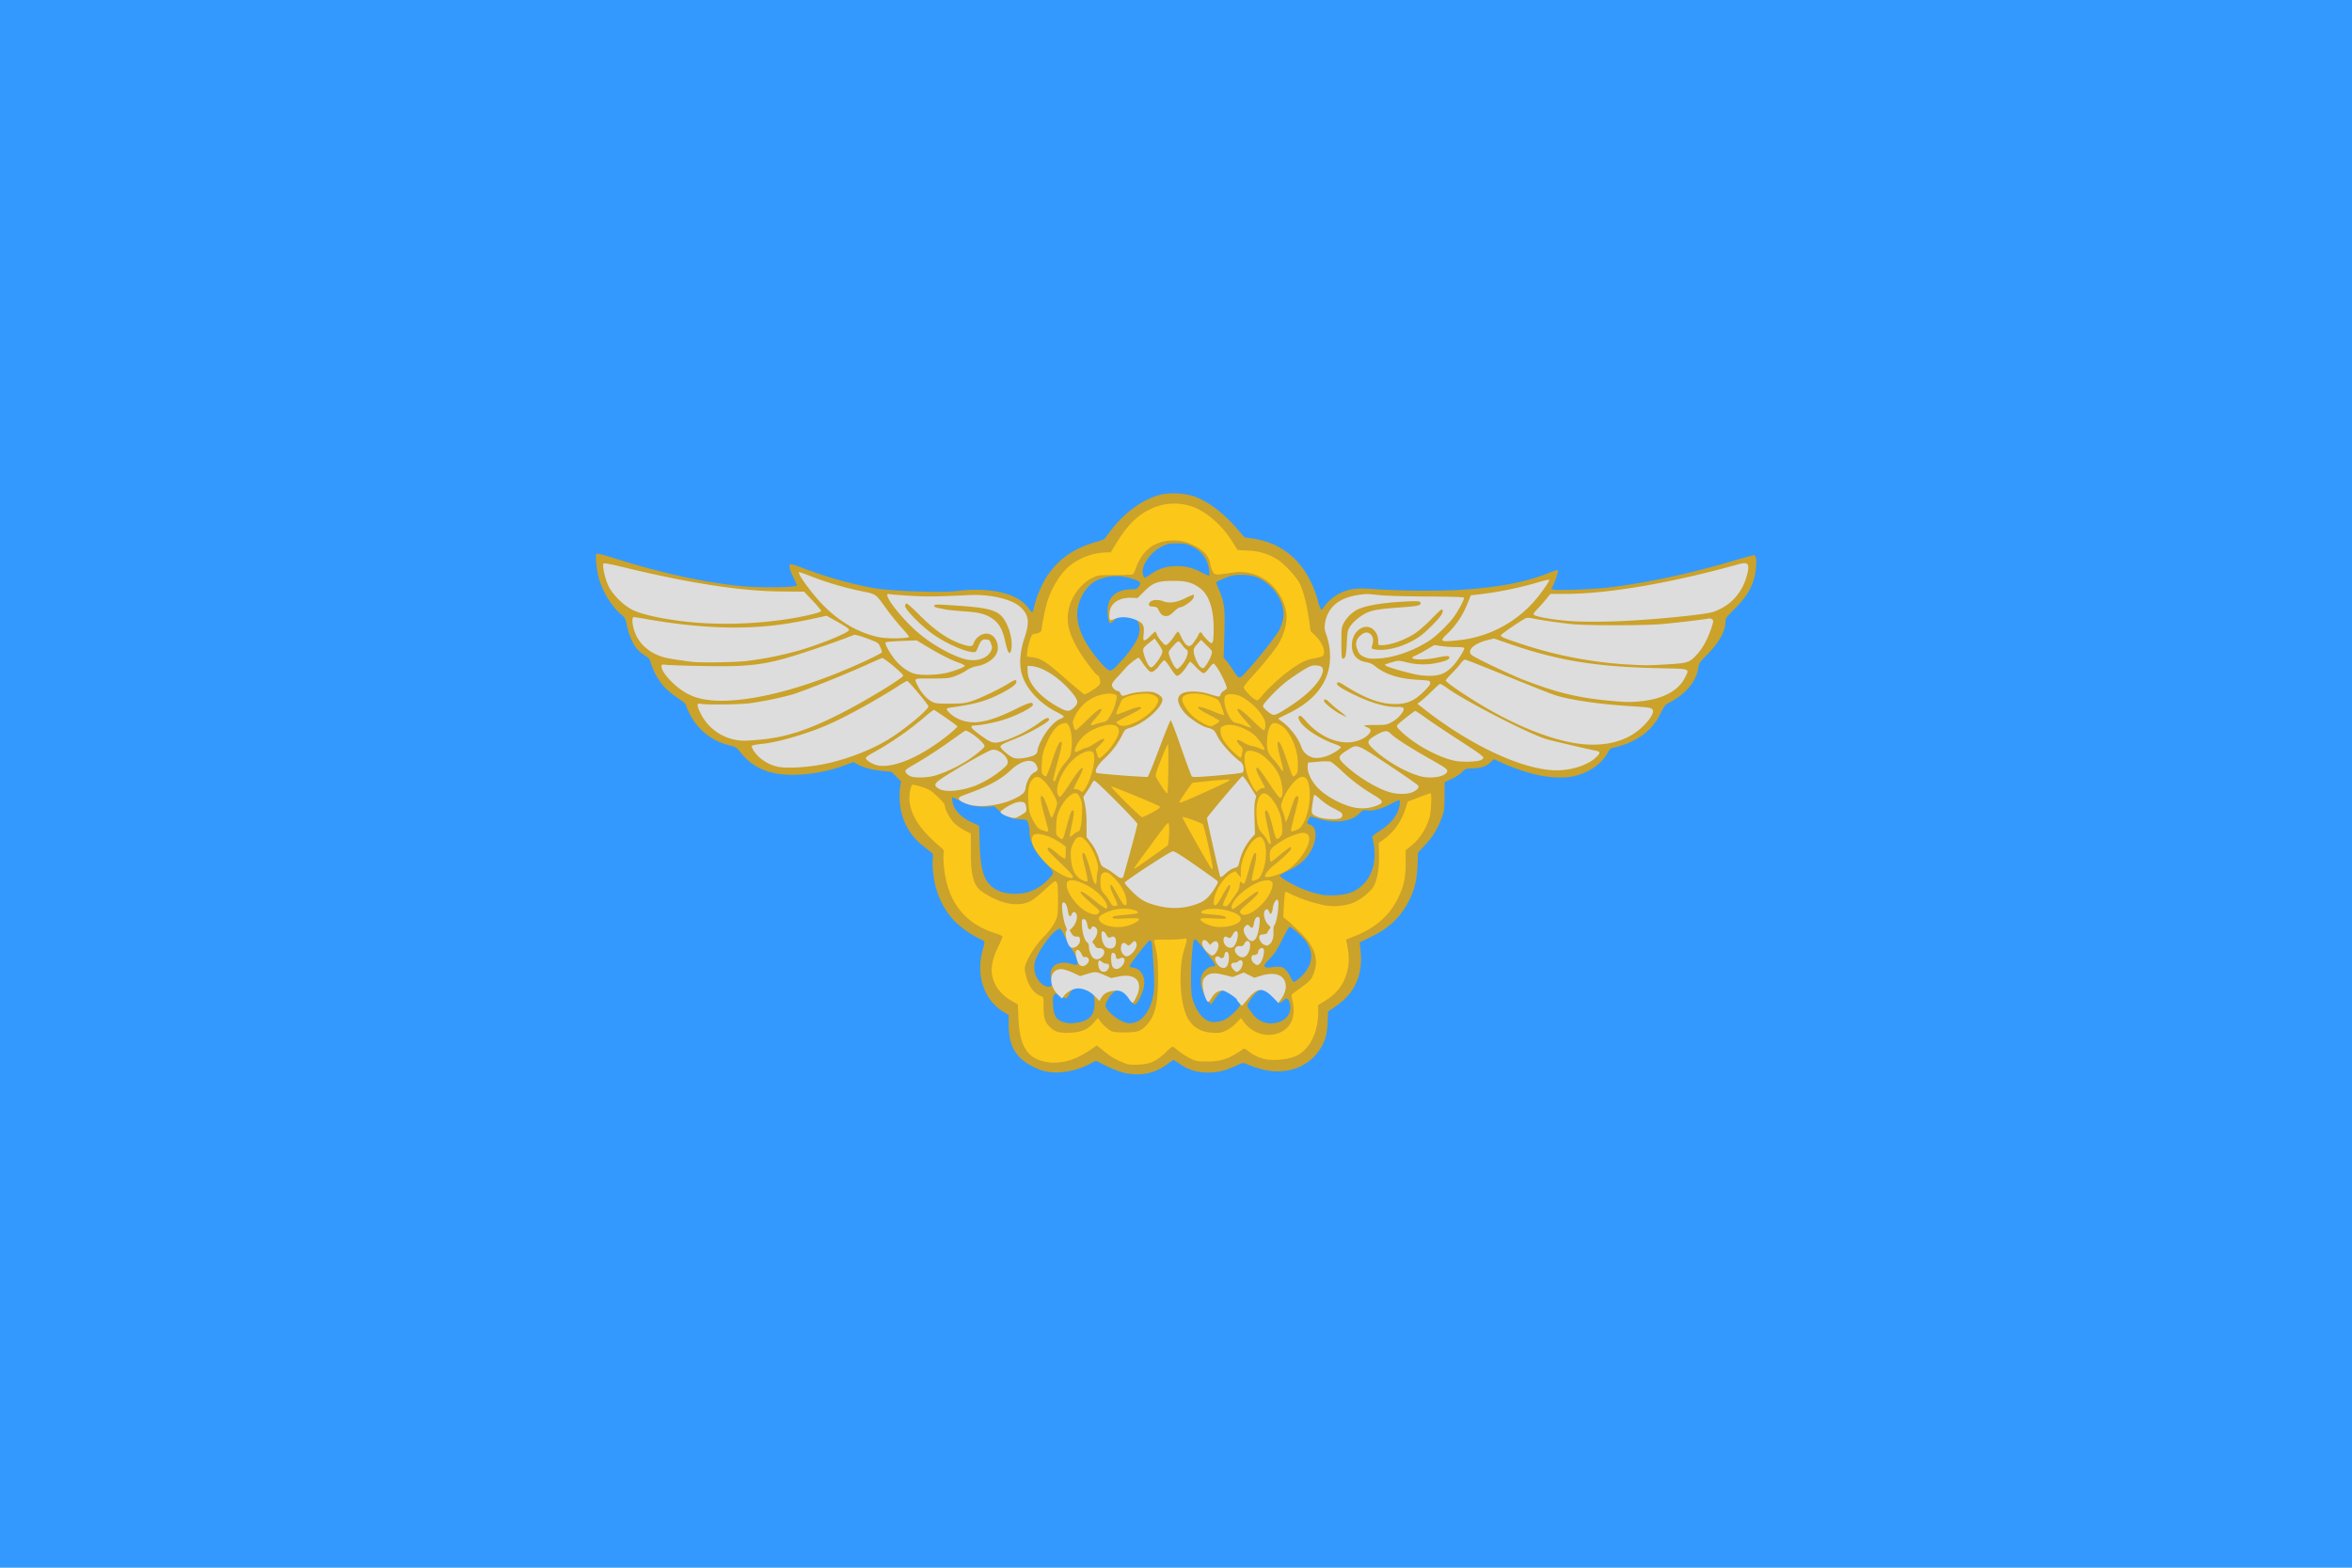 <svg xmlns="http://www.w3.org/2000/svg" xmlns:xlink="http://www.w3.org/1999/xlink" viewBox="0 0 1500 1000"><defs><style>.cls-1{fill:none;}.cls-2{clip-path:url(#clip-path);}.cls-3{fill:#39f;}.cls-4{fill:#cba22a;}.cls-5{fill:#ddd;}.cls-6{fill:#fbc719;}</style><clipPath id="clip-path"><path class="cls-1" d="M9749.18,2611.43l157.07,316.48,349.75,50-252.46,247.16,60.49,348.06L9751,3409.5l-312.34,165.07,58.94-348.36L9244,2980.14l349.52-51.56ZM1138.28,3944.62h-775a63,63,0,0,0-63,63v798.45a47,47,0,0,0,47,47h804a50,50,0,0,0,50-49.95V4007.63A63,63,0,0,0,1138.28,3944.62Zm2911.55-757.9c75.1,169.86,185.93,296.89,300.17,345.65,114.24-48.76,225.07-175.79,300.17-345.65,70.43-159.29,95.6-327.31,69-450-106.49-46.16-234.51-71.13-369.15-71.13s-262.66,25-369.15,71.13C3954.23,2859.41,3979.4,3027.43,4049.83,3186.72ZM365.17,2749.5c.77,457.06,17.61,675.85,384.83,778.57,366.51-102.52,384-320.64,384.83-775.89C1025.47,2699.63,890.07,2671,747.11,2671,606.63,2671,473.51,2698.69,365.17,2749.5Zm2508.09-13c-98.86-36.86-213.41-56.68-333.23-56.68-112,0-219.34,17.31-313.62,49.65,96.18,128.37,58.12,257.93,24,373.85-28.78,97.79-56,190.16-2.17,270.14,52.79,78.48,160.67,107,247.35,129.86,20.21,5.34,39.38,10.46,56.8,15.84,17.43-5.38,36.6-10.5,56.81-15.84,86.68-22.89,194.55-51.38,247.34-129.86,53.81-80,26.62-172.35-2.17-270.14C2820.87,2989.51,2783.61,2862.57,2873.26,2736.5Zm3190.48,2623v385.3h257.31v-385.3ZM4489.45,5808.88v-479h-278.9v479Zm69.64-1778.59c-59.85-26.91-132.53-41.51-209.09-41.51s-149.24,14.6-209.09,41.51a154.32,154.32,0,0,1-105.47,106.36c.06,399.13,4.57,587,314.56,673.75,310-86.71,314.5-274.62,314.56-673.75A154.3,154.3,0,0,1,4559.09,4030.29Zm-1529.82-64.83h-54.22c-92.58,55-177.12,61.65-245.23,49.81-55.25-9.71-99.77-31.57-129.13-49.81H2496.51c-44.44,25.58-86.9,40.57-126.36,48.23-124.24,24.15-219.35-24.55-256.44-48.23h-42.39C2045.51,4342.34,2175,4567.84,2288,4690.65a758.26,758.26,0,0,0,82.17,77c60.45,48.62,114.76,76.71,146.17,90.61,16.42,7.34,26.52,10.73,27.94,11.2l5.76,1.9,5.61-2.45c7.73-3.47,15.39-7,22.81-10.65a751.4,751.4,0,0,0,151.38-96.45c158.41-130.16,232.6-303,267.33-440.34C3041,4147.79,3032.19,3999.88,3029.27,3965.46Zm3120.73,18c-43.78,57.24-177.67,104.37-286,104.37a309.66,309.66,0,0,1-46.74-3.36c-31,113.22-9.12,275.27,58.64,428.5C5944.49,4668,6045.69,4784,6150,4828.55,6254.31,4784,6355.51,4668,6424.09,4513c67.75-153.23,89.59-315.28,58.63-428.5a309.75,309.75,0,0,1-46.74,3.36C6327.66,4087.81,6193.78,4040.68,6150,3983.44ZM9993.38,5359.59V5837a289,289,0,0,1-8.65,71.69,232.36,232.36,0,0,1-34.23,75.52,221.61,221.61,0,0,1-53.1,53.62,241.3,241.3,0,0,1-71,34.59,264.67,264.67,0,0,1-76.44,11.17c-51.62,0-102.32-15.1-142.75-42.53a224.18,224.18,0,0,1-39.49-34.05,221.25,221.25,0,0,1-32.44-46.06,240.85,240.85,0,0,1-21.62-58.74,292.45,292.45,0,0,1-7.08-65.21V5359.59Zm-2288.09,52.46V5981.3a254.17,254.17,0,0,1,45.18,3.93,263.4,263.4,0,0,1,41.35,11c10.89,3.82,22.09,8.45,35.23,14.54,7.53,3.5,14.82,7.06,21.87,10.5l9.24,4.49c29,14,57.86,26.62,91.84,26.62a148.25,148.25,0,0,0,48.07-8.31c15.36-5.19,30.21-12.38,45.33-19.92l4.48-2.23.05,0c12.85-6.41,26.13-13.05,40.55-19.05a277.88,277.88,0,0,1,54.69-16.76,269.21,269.21,0,0,1,51.54-4.78V5412.05Zm-4941-29.3v420.3a254.17,254.17,0,0,1-7.62,63.12,204.79,204.79,0,0,1-30.13,66.49,195,195,0,0,1-46.76,47.21,212.49,212.49,0,0,1-62.48,30.46,233.13,233.13,0,0,1-67.3,9.83c-45.45,0-90.09-13.3-125.69-37.44a197.87,197.87,0,0,1-34.77-30,194.74,194.74,0,0,1-28.56-40.56,211.56,211.56,0,0,1-19-51.72,257.26,257.26,0,0,1-6.24-57.41v-420.3Zm-2259-2.92v569.25a254.17,254.17,0,0,1,45.18,3.94,262.32,262.32,0,0,1,41.35,11c10.89,3.81,22.09,8.44,35.23,14.54,7.53,3.5,14.82,7.06,21.87,10.5l9.24,4.48c29,14,57.86,26.63,91.84,26.63a148.27,148.27,0,0,0,48.07-8.32c15.36-5.18,30.21-12.37,45.33-19.91l4.48-2.23,0,0c12.85-6.41,26.13-13.06,40.55-19.06a277.15,277.15,0,0,1,54.69-16.75,269.2,269.2,0,0,1,51.54-4.79V5379.83ZM8467,7249.5v-499a67,67,0,0,0-67-67H7500a67,67,0,0,0-67,67v499a67,67,0,0,0,67,67h900A67,67,0,0,0,8467,7249.5Zm1800-566H9233v633h1034ZM1052,8426.83V8173.17a82.37,82.37,0,0,0-41.18-71.33L791.18,7975a82.37,82.37,0,0,0-82.36,0L489.14,8101.84A82.37,82.37,0,0,0,448,8173.17v253.66a82.37,82.37,0,0,0,41.18,71.33L708.82,8625a82.37,82.37,0,0,0,82.36,0l219.68-126.83A82.37,82.37,0,0,0,1052,8426.83Zm1800,47.55V8125.62l-302-174.38-302,174.38v348.76l302,174.38ZM4350,7969c-182.81,0-331,148.19-331,331s148.19,331,331,331,331-148.19,331-331S4532.81,7969,4350,7969Zm342-699.41V6730.41a75.41,75.41,0,0,0-75.41-75.41H4077.41a75.41,75.41,0,0,0-75.41,75.41v539.18a75.41,75.41,0,0,0,75.41,75.41h539.18A75.41,75.41,0,0,0,4692,7269.59ZM6495,6655H5805v690h690ZM918.65,6625.52H581.35A82.36,82.36,0,0,0,510,6666.7L341.37,6958.82a82.32,82.32,0,0,0,0,82.36L510,7333.3a82.36,82.36,0,0,0,71.33,41.18h337.3A82.36,82.36,0,0,0,990,7333.3l168.65-292.12a82.32,82.32,0,0,0,0-82.36L990,6666.7A82.36,82.36,0,0,0,918.65,6625.52Zm1847.56,0H2333.79L2117.59,7000l216.2,374.48h432.42L2982.41,7000Zm186.6-4695.87c2.5-5.32,7.79-34.66,9.13-43.25,3.07-19.73.35-33-3.77-53.05-1.39-6.74-3-14.39-4.51-23.27-3.93-22.61-7.88-43.07-16.4-64.58-.43-1.08-.86-2.17-1.28-3.27-1-2.59-1.95-5.18-2.86-7.78-9.49-26.92-13.1-50.45-10.74-69.93,1.83-15.11,6.77-29.71,15.08-44.62,1.58-2.84,9-13.93,13-19.89,1.06-1.6,1.92-2.88,2.37-3.62-7.49,0-17.37-.1-27.36-.83-39.38-2.88-73.14-12.81-108.89-23.33-13.76-4-28-8.24-43-12.18-33.55-8.78-49.64-12.53-78.88-15.52-19-1.93-20.84-2.91-41.13-3.64-21.84-.79-45.14-1.07-55.9-.61-7,.3-24.61,1.19-31.76,1.69-1.2.08-2.6.12-4.19.12-9.34,0-26-1.37-49.4-4.08-31-3.59-66.72-8.68-85.24-11.39-10.39-1.53-16.09-2.52-21.11-3.4-4.63-.8-8.63-1.5-15.17-2.42-14.67-2.07-23.11-5.89-23.2-5.93-1.62,0-11.49-3.84-11.6-3.88a5.07,5.07,0,0,1-3.08-1.18l-.21.1c1.46,5.44,2.86,11,4.15,16.44,4.28,18,7.74,36.67,10.3,55.36a664.84,664.84,0,0,1,5.81,88.81c0,27.24-1.39,55.19-4.31,85.45-2.57,26.63-5.95,51.79-8.93,74-1.41,10.54-2.75,20.5-3.92,30-1,8-1.77,15-2.37,21.14v.24a161.74,161.74,0,0,0,21.83,14.06,226.42,226.42,0,0,0,63.3,22.33c6.86,1.35,18.19,2.07,32.77,2.07h0c26.91,0,58.72-2.44,77.34-5.94,15.72-2.94,49.4-12.19,60.47-15.23,5.22-1.43,9.49-2.29,13.91-3.62,7.87-2.37,8.12-3.52,17.65-5.57,3.07-.66,21.2-5,24.62-5.88,14.87-3.86,18.68-3.77,33.79-5.33,22.09-2.27,42.8-3.52,58.82-3.52q3.51,0,6.78.09c23.93.61,58.48,3.42,81.71,8.29,43.82,9.2,66.61,17.74,87.1,32.63,3.1,2.25,15,11,18.82,13.93l.5,0Zm3620.2,1144v-3c-.09-2.51-.09-4.93-.32-7.49a32,32,0,0,0-.19-4.27c-.23-6.09-.6-12.3-1.14-18.31-.49-4.64-.93-9.23-1.58-13.89-.52-4-1-8-1.7-12-.49-2.67-.89-5.32-1.3-7.9-.89-5-1.82-10-3-15-.44-2.73-1.1-5.52-1.77-8.26-.6-2.57-1.24-5.17-1.84-7.89-2.33-9-4.93-17.85-7.7-26.51-1.82-5.23-3.51-10.42-5.33-15.45-.54-1.27-.95-2.44-1.4-3.67a16,16,0,0,0-.9-2.33c-.91-2.66-1.89-5.24-3.07-7.91-.08-.25-.27-.49-.35-.77-3.19-8.41-6.89-16.5-10.71-24.46-5.42-11.1-11.26-21.9-17.64-32.38a421.68,421.68,0,0,0-28.93-42.34c-5.81-7.39-11.66-14.55-18-21.5a422.25,422.25,0,0,0-205.74-127.29,347.85,347.85,0,0,0-41.89-9,1.13,1.13,0,0,0-.49-.09,426.43,426.43,0,0,0-153.71,3.17,4.74,4.74,0,0,0-1.1.23,425.65,425.65,0,0,0-42,11.09,405.75,405.75,0,0,0-39.19,14.73c-2.14.93-4.3,1.91-6.51,3a420.74,420.74,0,0,0-140.86,103.29c-.07.12-.23.19-.23.4a413.52,413.52,0,0,0-45,60.06,396.88,396.88,0,0,0-24.06,45.21,64.37,64.37,0,0,0-2.87,6.13c-1.47,3.15-3,6.49-4.18,9.79a3.93,3.93,0,0,1-.44.77c-1,2.67-2,5.25-3,7.91a6.73,6.73,0,0,0-.52,1.51,39.3,39.3,0,0,0-1.69,4.49c-1.83,5-3.76,10.22-5.42,15.45-.27,1.22-.79,2.3-1.09,3.52-1,3.07-1.88,6.17-2.74,9.33-1.08,3.77-2.09,7.35-3,11.1a8.63,8.63,0,0,0-.51,1.91c-1.47,5.26-2.65,10.8-3.92,16.31,0,.16,0,.34,0,.49-1.37,5.35-2.12,10.79-3.18,16.26-.71,4.38-1.35,8.7-2,13.22a15.48,15.48,0,0,0-.4,3c-.74,5.45-1.4,11-1.91,16.5a17.2,17.2,0,0,0-.23,2.44v.8c-.44,5.5-.93,11-1.1,16.65,0,.87-.07,1.66-.07,2.52-.15,2.56-.15,5-.25,7.49v3c-.12,1.17-.12,2.67-.12,3.85v2.16c0,3.56,0,7.24.12,10.92v2c.1,4.47.32,8.89.49,13.38.23,3.31.49,6.7.62,10.13.66,9.89,1.71,19.89,3.17,29.51a422.64,422.64,0,0,0,8.52,42.73c2.67,10.41,5.79,20.91,9.24,31a24,24,0,0,0,1,2.94,3,3,0,0,0,.2.69c.77,2.82,1.82,5.57,2.87,8.31,0,.06,0,.06.07.14,1.46,3.87,2.9,7.63,4.4,11.36,3.58,8.66,7.34,17.28,11.34,25.73a426.33,426.33,0,0,0,25.14,44.59,410.68,410.68,0,0,0,34.55,46.56c3.78,4.37,7.49,8.66,11.49,12.79a422,422,0,0,0,135.61,98c3.65,1.58,7.21,3.19,10.87,4.67,11.3,4.73,23,9,34.83,12.78a407,407,0,0,0,42,11.07,2.94,2.94,0,0,1,1.1.17,425.17,425.17,0,0,0,85.67,8.7,419.56,419.56,0,0,0,68-5.51.78.78,0,0,0,.49-.09,398.53,398.53,0,0,0,41.89-9A422.44,422.44,0,0,0,6460.64,3372c6.36-6.93,12.45-13.87,18.48-21.24a408.31,408.31,0,0,0,29.71-42,394.74,394.74,0,0,0,32.44-62.86,43.19,43.19,0,0,1,1.7-4c1.4-3.38,2.58-7,3.8-10.52,1.06-2.73,2.21-5.63,3.19-8.45a4.57,4.57,0,0,1,.18-.69c.34-1,.53-1.91.83-2.94,3.48-10.12,6.55-20.62,9.31-31,3.52-14.09,6.3-28.3,8.43-42.73,1.48-10.59,2.65-21.32,3.32-32.05.24-3.76.42-7.14.66-10.79.23-3.45.32-6.69.32-10.18v-2c.22-3.68.22-7.36.22-10.92v-2.16A23.14,23.14,0,0,0,6573,3073.67ZM7667.91,3012c-37.2,150.22,54.45,302.15,204.67,339.31s302.16-54.45,339.34-204.68-54.43-302.15-204.69-339.32-302.14,54.42-339.32,204.69M6417.13,1702.53v-1.85c-.06-1.57-.06-3.09-.2-4.68a19.81,19.81,0,0,0-.12-2.67c-.14-3.8-.38-7.68-.71-11.43-.31-2.91-.58-5.77-1-8.68-.33-2.5-.64-5-1.06-7.5-.31-1.67-.56-3.33-.82-4.94-.55-3.14-1.13-6.25-1.85-9.36-.28-1.7-.69-3.45-1.11-5.16s-.78-3.23-1.15-4.93c-1.45-5.64-3.08-11.15-4.81-16.55-1.13-3.27-2.19-6.51-3.33-9.65-.33-.8-.6-1.53-.87-2.3a9.49,9.49,0,0,0-.57-1.45c-.57-1.66-1.18-3.27-1.92-4.94,0-.16-.16-.31-.21-.48-2-5.25-4.31-10.31-6.69-15.28-3.38-6.93-7-13.68-11-20.23a263.56,263.56,0,0,0-18.07-26.44c-3.63-4.62-7.28-9.09-11.23-13.43a263.68,263.68,0,0,0-128.5-79.51,218.47,218.47,0,0,0-26.16-5.65.81.81,0,0,0-.31-.05,266,266,0,0,0-96,2,3,3,0,0,0-.69.15,264.71,264.71,0,0,0-26.23,6.93,251.8,251.8,0,0,0-24.48,9.2c-1.33.58-2.68,1.19-4.06,1.88a262.76,262.76,0,0,0-88,64.51c0,.08-.14.12-.14.25a258.1,258.1,0,0,0-28.09,37.51,248.21,248.21,0,0,0-15,28.24,40.28,40.28,0,0,0-1.79,3.83c-.92,2-1.86,4.05-2.61,6.12a3.33,3.33,0,0,1-.28.48c-.63,1.67-1.25,3.28-1.89,4.94a3.39,3.39,0,0,0-.33.94,26.26,26.26,0,0,0-1.06,2.81c-1.14,3.14-2.35,6.38-3.38,9.65-.17.76-.49,1.43-.68,2.2q-.91,2.87-1.72,5.82c-.67,2.35-1.3,4.59-1.86,6.93a6.27,6.27,0,0,0-.32,1.2c-.91,3.28-1.65,6.74-2.44,10.18,0,.11,0,.22,0,.31-.85,3.34-1.32,6.74-2,10.16-.44,2.73-.84,5.43-1.22,8.25a9.31,9.31,0,0,0-.25,1.87c-.46,3.4-.87,6.88-1.19,10.3a11,11,0,0,0-.14,1.52v.5c-.28,3.44-.58,6.89-.69,10.4,0,.55,0,1,0,1.58-.1,1.59-.1,3.14-.16,4.68v1.85c-.08.74-.08,1.67-.08,2.41v1.35c0,2.22,0,4.52.08,6.82v1.24c.06,2.79.2,5.55.31,8.36.14,2.07.3,4.18.38,6.33.41,6.17,1.07,12.42,2,18.42a263.55,263.55,0,0,0,5.32,26.69c1.67,6.51,3.62,13.07,5.77,19.39a16.28,16.28,0,0,0,.6,1.83,1.85,1.85,0,0,0,.13.43,54.1,54.1,0,0,0,1.79,5.2s0,0,0,.08c.91,2.42,1.82,4.77,2.75,7.09,2.24,5.41,4.59,10.8,7.09,16.08a264.23,264.23,0,0,0,15.7,27.85,256.86,256.86,0,0,0,21.58,29.08c2.36,2.73,4.68,5.41,7.18,8a263.54,263.54,0,0,0,84.7,61.2c2.28,1,4.5,2,6.79,2.91,7.05,3,14.34,5.6,21.75,8a254,254,0,0,0,26.23,6.91,1.79,1.79,0,0,1,.69.11,266.22,266.22,0,0,0,53.51,5.43,261.35,261.35,0,0,0,42.5-3.44.48.48,0,0,0,.31-.06,247,247,0,0,0,26.16-5.62,263.91,263.91,0,0,0,125-75.72c4-4.33,7.78-8.66,11.54-13.26a254.83,254.83,0,0,0,18.56-26.21,246.05,246.05,0,0,0,20.26-39.26c.32-.83.65-1.68,1.06-2.5.88-2.11,1.61-4.38,2.38-6.57.66-1.7,1.38-3.51,2-5.28a3.34,3.34,0,0,1,.11-.43c.22-.64.34-1.19.52-1.83,2.17-6.32,4.09-12.88,5.81-19.39a271.91,271.91,0,0,0,5.27-26.69c.93-6.61,1.66-13.31,2.08-20,.15-2.35.26-4.46.41-6.74s.2-4.18.2-6.36v-1.24c.13-2.3.13-4.6.13-6.82v-1.35A15.29,15.29,0,0,0,6417.13,1702.53Zm1.25,6704.2c.66-.86,1.32-1.71,2-2.57.48-.63.95-1.27,1.43-1.91l1.83-2.44,1.42-1.94c.6-.81,1.19-1.63,1.78-2.44l1.38-1.91c.62-.86,1.23-1.73,1.85-2.6l1.22-1.72q1.45-2.09,2.88-4.16l1-1.52c.63-.93,1.27-1.86,1.89-2.79l1.26-1.91,1.59-2.41,1.29-2c.5-.78,1-1.55,1.49-2.33l1.28-2,1.46-2.35c.4-.66.81-1.32,1.22-2,.51-.84,1-1.68,1.52-2.51l1.08-1.79c.82-1.37,1.62-2.74,2.42-4.1l1-1.7,1.49-2.59,1.1-2,1.29-2.31,1.12-2c.4-.76.81-1.51,1.21-2.26s.73-1.36,1.09-2,.8-1.52,1.19-2.28l1-2c.43-.83.84-1.66,1.26-2.49.3-.59.6-1.18.89-1.77.68-1.35,1.34-2.69,2-4,.3-.61.59-1.23.88-1.84.38-.8.77-1.6,1.14-2.4s.62-1.34.93-2,.69-1.49,1-2.23l.92-2c.33-.74.66-1.48,1-2.22s.6-1.35.89-2l1-2.26.84-2,1-2.48c.23-.58.47-1.15.71-1.72.53-1.33,1.06-2.66,1.57-4,.25-.62.48-1.25.72-1.87.3-.77.59-1.55.88-2.32s.5-1.32.74-2,.54-1.47.8-2.2l.72-2c.26-.72.51-1.44.76-2.16l.69-2c.25-.74.5-1.48.74-2.22s.43-1.29.64-1.93c.28-.85.55-1.7.82-2.54s.49-1.57.73-2.35q.49-1.58,1-3.15c.19-.62.36-1.24.54-1.86s.44-1.49.65-2.24.37-1.31.55-2,.39-1.43.59-2.14c.08-.32.17-.64.26-1l.18-.72q.69-2.58,1.32-5.14c.08-.31.15-.62.22-.94q.57-2.3,1.08-4.59c.1-.41.19-.81.28-1.22q.55-2.52,1.08-5l.27-1.35q.51-2.52,1-5c0-.21.07-.41.11-.62.29-1.6.56-3.2.82-4.79l.21-1.3c.26-1.65.51-3.3.75-4.94.05-.41.11-.83.17-1.24.2-1.52.4-3,.58-4.55,0-.24.07-.49.1-.74.19-1.66.37-3.31.53-5,.05-.44.09-.88.13-1.32.16-1.62.3-3.25.43-4.86,0-.35.05-.71.08-1.06.1-1.45.2-2.89.28-4.34l.06-1c.09-1.61.16-3.21.21-4.81,0-.42,0-.85.05-1.27.05-1.61.09-3.21.11-4.81v-.76c0-1.45,0-2.9,0-4.34,0-.37,0-.74,0-1.11q0-2.34-.09-4.68c0-.39,0-.78,0-1.17-.05-1.54-.12-3.07-.2-4.6,0-.16,0-.32,0-.49-.09-1.52-.19-3-.3-4.54,0-.22,0-.45,0-.67l0-.36q-.26-3.35-.61-6.65c0-.18,0-.36,0-.54q-.37-3.49-.84-6.93c0-.16-.05-.31-.07-.47-.3-2.18-.64-4.35-1-6.5,0-.27-.09-.53-.13-.8q-.54-3.09-1.14-6.13c-.06-.28-.11-.57-.17-.86q-.63-3.08-1.33-6.09c-.05-.23-.1-.46-.16-.68q-.77-3.26-1.62-6.44l-.09-.33c-.56-2.08-1.15-4.15-1.77-6.19-.07-.25-.15-.49-.22-.73q-.89-2.88-1.84-5.71c0-.13-.08-.27-.13-.41s-.11-.31-.16-.47c-.56-1.63-1.14-3.24-1.73-4.85l-.34-.91q-.9-2.4-1.85-4.76c-.13-.3-.25-.6-.37-.89q-1-2.35-2-4.67l-.39-.88c-.68-1.54-1.38-3.06-2.1-4.58-.14-.28-.27-.56-.41-.85-.73-1.51-1.47-3-2.23-4.49-.14-.27-.28-.55-.43-.82-.76-1.48-1.55-2.94-2.35-4.39l-.45-.82q-1.22-2.16-2.47-4.29l-.47-.78q-1.27-2.12-2.59-4.19c-.08-.13-.15-.26-.24-.39s-.22-.33-.33-.51c-.64-1-1.29-2-1.95-3-.12-.19-.25-.38-.38-.57-.64-.94-1.28-1.87-1.94-2.8l-.67-1c-.72-1-1.45-2-2.19-3l-.41-.54c-.64-.86-1.3-1.71-2-2.56l-.69-.88c-.76-1-1.53-1.93-2.31-2.87l-.51-.62c-.67-.8-1.35-1.6-2-2.39l-.68-.8c-.81-.92-1.63-1.84-2.45-2.75l-.59-.63c-.7-.77-1.41-1.53-2.12-2.28l-.43-.45-.17-.18q-2.07-2.16-4.22-4.23l-.14-.15q-2.19-2.12-4.44-4.15l-.42-.37q-2.1-1.87-4.26-3.69l-.55-.46q-2.14-1.79-4.35-3.49l-.5-.39c-1.56-1.2-3.14-2.38-4.74-3.52l-.18-.13c-1.63-1.17-3.3-2.31-5-3.41-.15-.11-.31-.21-.47-.31-1.56-1-3.15-2-4.75-3l-.61-.37c-1.59-1-3.21-1.89-4.84-2.8l-.31-.18-.34-.18c-.81-.45-1.62-.88-2.43-1.31l-.62-.33c-.87-.45-1.74-.9-2.62-1.34l-1-.51L6397,8012l-1.13-.53-2-.92-1-.44c-1-.43-2-.85-2.93-1.26l-.69-.29-2.34-.95-1.11-.43-2-.77-1.14-.42-2.25-.8-.86-.3c-1-.35-2-.69-3.06-1l-.93-.29q-1.12-.36-2.25-.69l-1.16-.35-2.13-.6-1.13-.31-2.68-.7-.54-.14-3.2-.76-1.07-.24-2.25-.48-1.2-.24-2.28-.44-1.07-.2c-1.1-.2-2.19-.38-3.3-.56l-.52-.08q-1.41-.23-2.85-.42l-1.16-.16-2.3-.29-1.21-.14-2.51-.26-.93-.09c-1.14-.1-2.27-.2-3.41-.28l-.88-.06-2.61-.16-1.23-.06-2.38-.1-1.2,0q-1.43,0-2.85-.06h-.69c-1.16,0-2.34,0-3.51,0l-1,0-2.56,0-1.26.05-2.5.1-1.15.06c-1.2.07-2.39.14-3.59.23l-.23,0c-1.13.09-2.27.18-3.41.29l-1.19.12-2.53.26-1.29.15-2.68.34-1,.13-3.68.54-.77.13c-1,.15-2,.32-3,.49l-1.26.23q-1.29.23-2.58.48l-1.27.25c-1,.19-2,.4-3,.61l-.8.17c-1.25.27-2.51.56-3.76.86l-1,.24-2.81.7-1.3.34-2.68.72-1.21.33c-1.19.33-2.39.68-3.58,1l-.25.08c-1.28.38-2.56.78-3.84,1.18l-1.17.38-2.75.91-1.31.44q-1.41.48-2.82,1l-1.11.39-3.88,1.44-.57.22-3.35,1.31-1.25.51-2.76,1.13-1.3.55q-1.53.65-3.06,1.32l-.9.39c-1.31.59-2.62,1.18-3.94,1.79l-.92.44c-1,.47-2,1-3.06,1.45l-1.31.63-2.8,1.39-1.25.63c-1.18.6-2.35,1.2-3.53,1.82l-.46.24q-2,1.05-4,2.15l-1.1.61-2.94,1.64-1.32.76c-1,.55-1.95,1.12-2.92,1.69l-1.15.67-4,2.43-.21.14c-1.27.77-2.54,1.57-3.81,2.37l-1.21.78-2.91,1.87-1.29.85-3.13,2.09-.94.64c-1.36.92-2.71,1.85-4.07,2.81l-.75.53-3.32,2.36c-.42.31-.84.62-1.27.92-1,.71-1.95,1.43-2.92,2.16l-1.24.91-3.52,2.67-.55.43q-2.06,1.57-4.11,3.2l-1,.79c-1,.83-2.09,1.67-3.13,2.52l-1.27,1c-1,.83-2,1.66-3,2.51l-1.12.93c-1.37,1.16-2.74,2.32-4.11,3.5l-.14-.12c-1.52-1.31-3-2.59-4.55-3.86l-1.25-1.05c-1.55-1.28-3.09-2.56-4.63-3.8l-.39-.31q-2.18-1.76-4.35-3.45l-1.24-1c-1.54-1.19-3.08-2.38-4.61-3.54l-.54-.39c-1.4-1.06-2.81-2.09-4.21-3.11l-1.22-.89q-2.31-1.66-4.6-3.27l-.67-.46c-1.36-.95-2.73-1.88-4.09-2.8l-1.2-.81q-2.28-1.53-4.57-3l-.78-.51q-2-1.28-4-2.51l-1.17-.73c-1.52-.94-3-1.86-4.55-2.76l-.86-.5c-1.31-.78-2.62-1.53-3.93-2.28l-1.13-.64c-1.51-.85-3-1.69-4.52-2.51l-.94-.5c-1.29-.69-2.58-1.38-3.86-2l-1.09-.57q-2.25-1.16-4.49-2.26l-1-.48q-1.92-.94-3.84-1.83l-1-.49c-1.49-.69-3-1.37-4.46-2l-1-.46c-1.27-.55-2.53-1.09-3.8-1.62l-1-.42q-2.22-.91-4.43-1.79l-1.07-.41c-1.26-.49-2.52-1-3.78-1.43l-.92-.34c-1.47-.54-2.93-1.06-4.4-1.56l-1.08-.37q-1.9-.65-3.81-1.26l-.82-.26c-1.45-.46-2.91-.91-4.36-1.34l-1.11-.32c-1.28-.37-2.55-.73-3.82-1.07l-.72-.2c-1.45-.39-2.9-.76-4.34-1.12l-1.1-.26q-1.94-.48-3.87-.9l-.6-.14c-1.44-.32-2.87-.61-4.3-.9l-1.11-.21c-1.31-.26-2.62-.5-3.93-.73l-.46-.08c-1.43-.24-2.84-.47-4.26-.68l-1.11-.16c-1.34-.2-2.68-.38-4-.55l-.3,0c-1.42-.17-2.82-.32-4.23-.47l-1.09-.1q-2.07-.21-4.14-.36H5991c-1.38-.11-2.75-.19-4.12-.26l-.55,0-.39,0c-1.85-.08-3.68-.14-5.51-.18h-.79q-2.74,0-5.46,0h-.77c-1.82,0-3.63.1-5.42.19l-.74,0c-1.8.1-3.6.22-5.39.37l-.7.06c-1.79.15-3.57.34-5.35.55l-.66.07c-1.78.22-3.56.46-5.32.73l-.61.1c-1.78.27-3.55.58-5.31.91l-.55.1c-1.77.34-3.54.71-5.29,1.11l-.48.1c-1.77.41-3.54.84-5.29,1.3l-.4.1c-1.77.47-3.54,1-5.29,1.5l-.31.09q-2.67.81-5.3,1.7l-.22.07c-1.78.61-3.56,1.25-5.31,1.92l-.11,0c-3.59,1.37-7.13,2.85-10.59,4.46h0q-2.58,1.2-5.12,2.47l-.11.06q-2.49,1.26-4.94,2.6l-.05,0-.1.06q-2.66,1.45-5.23,3l-.45.26q-2.47,1.5-4.91,3.09l-.43.28c-1.69,1.1-3.35,2.24-5,3.41l-.12.08q-2.52,1.8-5,3.69l-.28.22c-1.56,1.2-3.08,2.43-4.59,3.68-.15.12-.3.24-.44.37q-2.23,1.86-4.41,3.8l-.34.31q-4.62,4.15-8.95,8.67a1.85,1.85,0,0,0-.14.14l-.35.37c-.78.82-1.55,1.64-2.31,2.48-.15.15-.29.3-.43.46-.86.95-1.72,1.91-2.56,2.88l-.52.6c-.77.89-1.54,1.8-2.3,2.71-.09.12-.19.23-.28.34-.83,1-1.65,2-2.45,3.05l-.5.63c-.78,1-1.55,2-2.31,3l-.11.15c-.79,1.06-1.57,2.14-2.35,3.22l-.46.66c-1.54,2.18-3,4.4-4.49,6.66-.07.12-.15.23-.22.34l-.16.26c-.94,1.47-1.85,2.95-2.75,4.45l-.31.52q-1.34,2.27-2.63,4.57c-.1.17-.2.35-.29.53-.86,1.54-1.69,3.1-2.51,4.67-.09.18-.18.36-.28.54q-1.22,2.37-2.37,4.78l-.27.55c-.77,1.62-1.51,3.25-2.24,4.89-.09.19-.17.37-.25.56-.73,1.65-1.43,3.31-2.12,5-.07.19-.15.38-.23.57q-1,2.52-2,5.09l-.22.58c-.63,1.71-1.25,3.44-1.84,5.18l-.11.3c0,.09-.05.18-.08.27-.68,2-1.33,4-1.95,6.05l-.12.4q-2,6.48-3.55,13.2c0,.13-.05.25-.08.38q-.75,3.18-1.4,6.41l-.12.59c-.43,2.12-.82,4.26-1.19,6.42l-.09.54q-.57,3.38-1.05,6.8a1.37,1.37,0,0,1,0,.19c-.33,2.35-.61,4.72-.87,7.11l0,.28c-.24,2.29-.45,4.59-.62,6.92l0,.26,0,.49q-.36,5-.53,10l0,.86c-.05,1.64-.08,3.28-.1,4.93,0,.26,0,.52,0,.77,0,1.62,0,3.24,0,4.87v.35c0,1.68.07,3.38.12,5.07l0,1c.06,1.69.13,3.38.23,5.07l0,.62c.1,1.61.2,3.23.32,4.85,0,.23,0,.46.05.69q.21,2.56.45,5.13c0,.33.07.66.1,1,.17,1.75.36,3.49.57,5.25,0,.1,0,.2,0,.3.2,1.7.42,3.4.65,5.1.05.3.08.59.13.89.24,1.73.5,3.47.78,5.21,0,.32.11.64.16,1,.29,1.79.59,3.59.92,5.39h0c.32,1.8.68,3.61,1,5.43.07.33.14.67.2,1,.37,1.76.74,3.53,1.14,5.31.06.28.13.56.19.85q.58,2.56,1.21,5.15l.12.5q.67,2.71,1.39,5.44c.05.18.1.36.14.54s.14.48.2.72c.25.92.5,1.84.76,2.76.13.46.25.92.38,1.38.3,1,.6,2.09.91,3.14.1.33.19.66.29,1q.63,2.11,1.29,4.23v0c.43,1.37.87,2.74,1.32,4.12l.39,1.16c.33,1,.67,2,1,3l.48,1.39c.33,1,.66,1.91,1,2.86l.51,1.42c.35,1,.71,2,1.07,2.94.16.44.32.87.49,1.3.42,1.14.86,2.28,1.3,3.43.1.26.2.52.31.79q.84,2.16,1.72,4.34a2.44,2.44,0,0,0,.1.24c.54,1.33,1.08,2.66,1.64,4,.17.39.34.78.5,1.17.44,1,.88,2.07,1.33,3.1l.6,1.38c.43,1,.87,2,1.31,3l.63,1.4,1.4,3c.19.42.39.83.58,1.25l1.75,3.67c.09.2.19.41.29.61q1.06,2.2,2.17,4.41c.07.16.15.31.23.46.64,1.28,1.29,2.56,1.94,3.84l.64,1.22,1.63,3.11.74,1.4c.54,1,1.07,2,1.62,3l.76,1.4c.58,1,1.16,2.09,1.75,3.13.22.41.45.81.67,1.21.74,1.31,1.49,2.61,2.25,3.92l.23.4c.87,1.49,1.74,3,2.63,4.46l.4.66c.73,1.23,1.47,2.45,2.23,3.67l.79,1.28q.95,1.55,1.92,3.09l.91,1.43q.95,1.5,1.92,3c.3.47.6.94.91,1.41.69,1.06,1.39,2.12,2.09,3.18l.79,1.19c.93,1.39,1.86,2.78,2.81,4.17l.12.18c1,1.48,2.05,3,3.09,4.45l.63.9c.81,1.15,1.63,2.31,2.46,3.46l1,1.37c.72,1,1.46,2,2.19,3l1.11,1.5c.72,1,1.46,2,2.2,3,.36.49.73,1,1.1,1.46.79,1.05,1.6,2.11,2.41,3.16l.93,1.21q4.08,5.28,8.39,10.54l.76.94c1.63,2,3.29,4,5,6l.84,1c1.73,2,3.48,4.07,5.26,6.1l.26.3q2.64,3,5.36,6l.66.73c1.8,2,3.64,4,5.49,6l.95,1q2.8,3,5.69,6l.62.64c1.93,2,3.88,4,5.87,6l.36.37c2,2,4.06,4.05,6.12,6.07.18.18.35.36.53.53l.41.39q3.29,3.21,6.65,6.41l1,.93q3.39,3.21,6.89,6.42l.86.79q3.6,3.3,7.3,6.59l.45.39q3.81,3.39,7.73,6.77l.15.13.05,0q3.33,2.86,6.73,5.71l1.32,1.11q3.33,2.79,6.73,5.56l1.1.9c2.18,1.76,4.38,3.53,6.6,5.29l.76.61q3.53,2.79,7.12,5.57l1.47,1.13q3.6,2.77,7.28,5.54l.89.66q3.51,2.63,7.08,5.25l1.09.8q3.76,2.75,7.62,5.49l1.48,1.05q3.94,2.79,7.94,5.57l.09.07.32.21q3.81,2.64,7.71,5.27l1.44,1q4,2.66,8,5.32l1.46.95q3.93,2.58,7.93,5.14l.59.38c2.79,1.79,5.62,3.57,8.46,5.35l1.7,1q4.24,2.66,8.58,5.28c.33.21.67.41,1,.61q4.08,2.48,8.24,5l1.36.81q4.41,2.6,8.88,5.18l1.74,1q4.59,2.64,9.27,5.27a85,85,0,0,0,83.1,0l.3-.17q4.47-2.51,8.86-5l2.08-1.21q4.35-2.5,8.63-5l1.89-1.12c2.62-1.55,5.23-3.12,7.81-4.68l1.27-.77q4.21-2.56,8.35-5.14l2.1-1.31q4.09-2.57,8.12-5.14l1.51-1c2.41-1.55,4.81-3.1,7.18-4.66l1.65-1.08q3.91-2.58,7.75-5.17l2-1.34q3.87-2.62,7.69-5.26l.94-.66q3.51-2.45,7-4.89l1.77-1.27c2.44-1.73,4.84-3.47,7.23-5.21l1.76-1.3q3.39-2.49,6.72-5l.79-.59c2.38-1.79,4.72-3.58,7-5.37l1.78-1.37q3.4-2.64,6.75-5.29l1.47-1.17q3-2.4,6-4.8l1.24-1c2.18-1.78,4.33-3.57,6.46-5.35l1.7-1.42q3.18-2.69,6.32-5.37a3.47,3.47,0,0,1,.29-.25l.65-.57q3.54-3.06,7-6.12l.63-.56c2.37-2.1,4.69-4.21,7-6.32l1.12-1q3.33-3.06,6.57-6.12l1.27-1.2q3.2-3,6.3-6.07c.19-.18.39-.36.57-.55l.74-.73c1.95-1.92,3.89-3.84,5.8-5.76l.77-.79c1.8-1.81,3.57-3.63,5.33-5.45.32-.34.65-.67,1-1q2.74-2.86,5.42-5.73l1.24-1.33c1.77-1.91,3.52-3.81,5.25-5.72l1-1.08c1.65-1.84,3.28-3.67,4.89-5.51l.61-.69c1.7-1.94,3.37-3.89,5-5.83l1.1-1.3q2.41-2.85,4.75-5.71c.34-.4.67-.81,1-1.22q2.43-3,4.78-5.93l.06-.08.75-1,2.56-3.27ZM1500,0H0V1000H1500ZM3300,0H1800V1000H3300ZM4654,1827.93V1563.39H4046v264.54c0,244.15,304,349.53,304,349.53S4654,2072.08,4654,1827.93Z"/></clipPath></defs><g id="Layer_3" data-name="Layer 3"><g class="cls-2"><g id="layer1"><rect id="rect5164" class="cls-3" width="1500" height="1000"/><g id="g4928"><path id="path5161" class="cls-4" d="M747.73,314.73a33.74,33.74,0,0,0-7.64.83c-11.21,2.85-23.17,11.52-31.83,23.08l-3.88,5.16a33.11,33.11,0,0,1-5.76,2c-12.87,3.73-22,9.79-29.25,19.45-4.47,5.95-8.47,15.09-10.31,23.59-.2.93-.59,1.7-.85,1.7a9.6,9.6,0,0,1-2.39-2.7c-5.2-7.38-17.2-11.58-33.11-11.6a96.45,96.45,0,0,0-11.79.66c-8.95,1.38-43,.22-54.28-1.85a264.17,264.17,0,0,1-45.83-13.17c-3.16-1.25-6.17-2.12-6.68-1.92-1.31.5-.66,3.33,2,8.68a43.94,43.94,0,0,1,2.13,4.72c0,1.38-23,1.73-35.16.54-24.09-2.36-51.7-8.4-80.71-17.65-5.89-1.88-11.13-3.25-11.65-3.05-.79.3-.88,1.18-.53,5.41a73.85,73.85,0,0,0,1.41,9.08c2.12,8.76,8.16,18.89,14.36,24.12,2.77,2.34,3,2.72,3.89,7.41,1.1,5.55,3.69,11.55,6.34,14.69a26.93,26.93,0,0,0,5,4.17c2.72,1.74,3.33,2.49,3.87,4.69,1.09,4.5,5,11.54,8.52,15.34a57.16,57.16,0,0,0,8.54,7.08c2.84,1.89,5.17,3.8,5.17,4.24a39.74,39.74,0,0,0,2.76,6.34,38.17,38.17,0,0,0,25.21,19.68c4,1,4.39,1.22,7.27,4.82,7.69,9.59,18.09,14,33.23,14A98.88,98.88,0,0,0,539.15,488l5.1-1.88,2.8,1.52c4,2.14,8.64,3.36,15.6,4.08l6,.62,3,3.06,3,3.06-.59,3.57a49.16,49.16,0,0,0-.25,8.82,38.67,38.67,0,0,0,15.2,29c2.21,1.74,4.51,3.57,5.12,4.06.9.73,1,1.43.72,3.6a51.17,51.17,0,0,0,.31,9.38c1.29,12.08,5.74,22.19,13.43,30.49A61.29,61.29,0,0,0,625,598.94c3.23,1.39,3.32,1.64,2,6-5,16.57.32,33,13.19,40.65l3.12,1.85,0,6.19c0,13.55,4.47,21.25,15.44,26.74a30.1,30.1,0,0,0,17.57,3.59,46.55,46.55,0,0,0,18.39-5.16l4.2-2.12,6.9,3.4a58.15,58.15,0,0,0,11.21,4.3c10.79,2.24,19.49.41,27.88-5.86a32.32,32.32,0,0,1,3.47-2.4,50.6,50.6,0,0,1,4.36,2.76,29.5,29.5,0,0,0,17.58,5.26c6.36,0,11-1.1,17.53-4.15,4.49-2.1,5-2.2,6.79-1.43,6.92,2.91,12.66,4.46,17.6,4.76,12.48.76,23-4.15,29.35-13.66,3.48-5.25,4.72-9.48,5.11-17.47l.34-7L850.4,643a57.81,57.81,0,0,0,6.79-5.36c8.59-8.07,12-18.49,10.44-32.18l-.48-4.31,7.26-3.54c11.74-5.7,19.31-13,24.56-23.79,3.29-6.72,4.68-12.76,5.06-22l.34-8,3.88-4.2A48.11,48.11,0,0,0,919,522.84c2.08-5.38,2.15-5.84,2.25-14.74l.1-9.18,4.47-2.07a25.89,25.89,0,0,0,6.59-4.32c2-2.16,2.28-2.24,6.86-2.39,5.42-.17,8.8-1.36,11.61-4.08l1.93-1.87,2.47,1.26a137.51,137.51,0,0,0,22.3,8.18c9.15,2.38,19.13,3,26,1.52,9.33-2,18-7.91,21.64-14.85,1-1.92,2-2.95,3-3.18,14.95-3.23,25.33-10.63,30.81-22,2.27-4.69,3-5.6,5.18-6.72,10.73-5.45,17.62-13.6,18.86-22.28.42-3,.84-3.6,5.34-8.15,7.79-7.86,12-15.29,12-21.24,0-2.3.42-2.88,6-8.5,8.89-8.92,12.66-16.28,13.52-26.43.43-5.15,0-7.66-1.42-7.66-.54,0-6,1.49-12.17,3.32-28.38,8.43-56.13,14.38-80.88,17.35-9,1.07-31.91,1.94-34.45,1.3l-1.65-.41,1.17-2.3c1.55-3.06,3.48-9.28,3-9.74-.21-.21-2.9.64-6,1.87-15.21,6.09-32.75,9.34-58.63,10.88a511,511,0,0,1-53.63-.7c-9.25-.79-14.63-.13-20.18,2.45-4.18,1.95-8.71,5.78-10.76,9.1-.77,1.24-1.54,1.9-1.86,1.58a29.45,29.45,0,0,1-2-5.75c-6.3-22.7-20.85-36.57-41.51-39.56l-5.2-.75-5.43-6.23c-8.52-9.77-18.39-17.07-27.19-20.1A43.52,43.52,0,0,0,747.73,314.73Zm2.9,31.89c5,0,6,.19,9.7,2a18.38,18.38,0,0,1,9.72,10.43c1.16,3.12,1.69,8.2.85,8.2a55,55,0,0,1-5.21-2.41,30.68,30.68,0,0,0-17.19-3.64c-5.7.28-9.76,1.73-15.08,5.39a29,29,0,0,1-3,1.9c-.89,0-1.71-1.86-1.71-3.85,0-5.26,5.79-12.87,12.19-16C744.67,346.81,745.57,346.62,750.63,346.62Zm39.94,20.08a31.22,31.22,0,0,1,9.44,1c11.91,4,20.41,16.8,18.2,27.41a34.5,34.5,0,0,1-2.15,6.41c-1.49,3.17-12.29,17-19.72,25.28-6.11,6.79-6,6.77-9.4,1.41a73.67,73.67,0,0,0-4.71-6.59l-1.83-2.1.43-14.55c.49-16.76.09-20.4-3.08-27.91-1.18-2.81-2.15-5.28-2.15-5.5,0-.53,6.45-3.37,9.56-4.21A24.16,24.16,0,0,1,790.57,366.7Zm-78.92.81a33.2,33.2,0,0,1,10.49,1.67c5.3,1.77,5.87,2.43,4.16,4.83-1.16,1.63-1.74,1.91-4.06,1.91-12.22,0-17.55,6.54-15.44,19,.52,3,1.37,3.27,3.47,1a9.68,9.68,0,0,1,7.79-3.33c3.72,0,6.74,1.76,7.93,4.62,2.61,6.24-1,13.78-12.49,26.21-2.77,3-4.46,4.33-5.45,4.33-2.66,0-12.86-12.43-17-20.67-3.31-6.62-4.66-13.3-3.78-18.64,1.3-7.8,6.08-15.12,11.79-18A28.26,28.26,0,0,1,711.65,367.51ZM607.54,508.6a.22.22,0,0,1,.15,0c.25.11,2.54,1.22,5.09,2.46a31.72,31.72,0,0,0,16.64,3.51l4.78-.22,2.9,2.68a19.54,19.54,0,0,0,13.21,5.52c4.46.29,4.56.33,5.4,2.35a19.52,19.52,0,0,1,.86,5.93c0,6,3.6,12.66,11.1,20.53,4.86,5.09,4.89,5.32,1.19,9.24a29.65,29.65,0,0,1-13,8.4c-6.65,2.07-16,1.29-20.94-1.74-7.39-4.58-9.64-11.35-10.18-30.66l-.28-9.82-4.86-2.29c-5.45-2.56-9.44-6.14-11.21-10C607.33,512.09,606.86,508.69,607.54,508.6Zm284.68,1.77c1,0,.63,3.49-.65,6.92-1.68,4.48-5.84,9-11.77,12.8-3.12,2-4.87,3.51-4.68,4,1,2.69,1.75,9,1.49,13.11-.71,11.1-7.15,19.79-16.82,22.72-3.78,1.15-12.52,1.62-16.55.89a68.46,68.46,0,0,1-17.34-6c-5.74-2.87-9.59-5.41-9.59-6.33,0-.29,2.64-1.81,5.86-3.37,7-3.43,11.61-7.68,14.44-13.42,3.54-7.19,3.06-14.39-1-15.59-1.1-.33-2-.83-2-1.11,0-.7,1.8-4.16,2.17-4.16.15,0,2.67.69,5.6,1.54,10.5,3,20.15,1.76,25.46-3.39,2.37-2.3,2.64-2.4,5.5-2.06,3.83.45,8.83-1,14.82-4.16A35.44,35.44,0,0,1,892.22,510.37Zm-69.79,80.8c.88,0,6.3,4.49,8.91,7.38,7,7.74,6.42,16.82-1.48,24.35-2,1.88-4,3.42-4.53,3.42s-1.51-1.27-2.24-2.92c-1.58-3.58-4-6.15-6.1-6.62a22.5,22.5,0,0,0-5.51.18c-3.14.43-4.08.36-4.81-.36s-.42-1.41,3.06-5c3.16-3.27,4.8-5.77,8-12.26C820,594.84,822.12,591.17,822.43,591.17ZM676.05,592.4c.4,0,1.75,2.15,3,4.78a89.07,89.07,0,0,0,4.64,8.48c2.67,4.16,4.25,8.66,3.34,9.57-.36.36-1.71.23-3.59-.33-9.53-2.87-15.6,2.22-12.58,10.57.57,1.59.56,2.21-.07,3-1.66,2-5.17.88-8-2.52a14.34,14.34,0,0,1-1.66-15.42C665.12,602,673,592.4,676.05,592.4Zm86.26,6.79c1,0,12.68,15.18,12.68,16.42,0,.53-.69.85-1.83.85-2.38,0-5.88,3-6.85,6a14.38,14.38,0,0,0-.37,5.23c.43,3.67,3.1,9.8,5.06,11.64l1.44,1.36,2-3a47.68,47.68,0,0,1,4.07-5.09c1.77-1.83,2.3-2,4.25-1.72a8.53,8.53,0,0,1,3.75,1.77c2.2,2.06,4.64,7.15,4.22,8.82s-6.46,7.33-9.56,8.91c-2.8,1.43-7.17,2-9.64,1.25-4.87-1.48-9.74-8.31-11.32-15.9-.84-4-.87-17.09,0-27C760.89,600.41,761.16,599.19,762.31,599.19Zm-29,.61c1.22,0,1.5,2,2.33,16.21.58,9.92.58,13.94,0,17.84-1.34,9.19-6.06,16.57-11.66,18.25-3.09.92-4.22.91-7-.1-5.62-2-12.68-8.56-11.92-11,1.25-4.05,4.36-8.14,6.94-9.15s4.3,0,7.88,4.8c3.41,4.52,3.49,4.58,4.72,3.48,1.65-1.47,4-6.46,4.87-10.53,1.31-5.84-1.61-11.51-6.32-12.26a6.24,6.24,0,0,1-2.72-.86C720,615.74,732.33,599.8,733.3,599.8Zm-43.85,29.39c6-.08,8.6,3.18,8.61,10.7,0,7.3-3,11-10.31,12.29-4.28.78-6.06.77-8.91,0-5.2-1.5-6.88-4.1-7.3-11.28-.22-3.86-.07-5.25.66-6.21.94-1.22,1-1.22,4,.46a16.51,16.51,0,0,0,3.73,1.7c.37,0,1.2-1,1.85-2.31C683.82,630.53,685.67,629.25,689.45,629.19Zm117.25,1.45c2.1,0,5.85,3.42,7.28,6.63.63,1.44,1.47,2.62,1.86,2.62a6.12,6.12,0,0,0,2.4-1.62c2.14-2,3.34-1.61,4.28,1.53,1.54,5.14-1.27,10.24-6.65,12.07-6.55,2.23-12.87.36-16.92-5s-4-5.26-2.35-7.91C799.9,633.59,803.49,630.64,806.7,630.64Z"/><path id="path4936" class="cls-5" d="M790.42,639.87a7.3,7.3,0,0,1-1.56-2.14c0-1-6.8-5.5-8.73-5.79-2.71-.4-5.56,1.38-7.43,4.65-.78,1.37-1.75,2.5-2.15,2.5-1.2,0-3.47-6.79-3.53-10.58,0-2.9.2-3.77,1.44-5.1,2.63-2.79,5.67-3.19,12.12-1.56l5.6,1.41,3.51-1.45,3.52-1.46,3.41,1.68L800,623.7l4-1.24c4.74-1.47,8.68-1.59,11.59-.38,5.21,2.18,5.93,9,1.56,15.08l-1.86,2.57-3.54-3.58c-6.44-6.52-9.91-6.26-16,1.18-1.91,2.33-3.55,4.23-3.64,4.23A13.24,13.24,0,0,1,790.42,639.87Zm-70.51-2.93c-2.87-4.08-5.27-5.39-9.16-5-4.11.39-6.79,1.81-8.34,4.44l-1.24,2.1-2.89-3c-3-3.09-7.22-5-10.84-5a12.7,12.7,0,0,0-8.55,4.38l-1.62,2.07L675,634.77c-7.45-7.16-5.4-17.84,3.16-16.45a34.88,34.88,0,0,1,6.42,2.31l4.25,2,4.3-1.31c5.55-1.68,5.91-1.66,11.11.64l4.39,1.93,4.9-1c11.27-2.26,16,3.68,10.85,13.76-.86,1.69-1.79,3.08-2.06,3.08a10.21,10.21,0,0,1-2.44-2.77ZM701.6,618.76c-1.24-1.37-1.63-5.62-.55-6,.38-.14,1.18.23,1.78.83a4.42,4.42,0,0,0,2.68,1.1c2,0,2.43,1.65,1,3.76A3,3,0,0,1,701.6,618.76Zm85-.34c-2.07-2.07-1.82-4.3.5-4.3a4,4,0,0,0,2.43-.77c1.38-1.37,3-.94,3,.8,0,2.77-2.15,5.83-4.09,5.83A8.25,8.25,0,0,1,786.63,618.42Zm-77-1.66c-1.1-1.57-1.34-8.2-.32-8.83s2.44.86,2.44,2.22c0,1.58.89,1.94,2.75,1.09,3.25-1.48,3.71,2.34.65,5.4-1.88,1.87-4.26,1.92-5.52.12Zm68.25-.21c-1.76-1.24-3.32-4.23-2.84-5.48s2.15-1.27,3.16-.26,2.52.17,2.74-1.74c.11-1,.62-1.81,1.22-1.92,1.31-.25,2,2.69,1.44,6.07-.68,4-2.87,5.32-5.72,3.33Zm-89.81-1.66c-1.28-2-2.35-6.49-1.9-7.93.6-1.88,2.3-1.15,3.56,1.51.8,1.69,1.39,2.26,2.08,2a2.14,2.14,0,0,1,2.67,2.07c0,1.58-2.32,3.75-4,3.75a3.06,3.06,0,0,1-2.39-1.39Zm111.62-.54c-2.08-1.63-2.11-5.17-.05-5.17,1.75,0,2.78-.8,2.78-2.17s2.12-2.74,3.09-2.14c1.67,1-.3,9-2.51,10.19-1.47.79-1.39.8-3.31-.71Zm-102.3-3.16c-1.39-1.05-2.91-4.91-2.91-7.39a3.06,3.06,0,0,0-1.21-2.79c-1.5-.93-3-6-3.24-11-.15-3.28,0-3.7,1-3.7,1.39,0,2,1.06,2.53,4.17.38,2.38,1.87,3.18,2.56,1.38.47-1.22,1.73-1.17,3,.11s.82,4.62-1.26,7.1c-1.11,1.32-1.39,2.06-.91,2.36a5.86,5.86,0,0,1,1.46,1.91c.55,1.1,1.25,1.48,2.73,1.48,3.36,0,4.27,3,1.68,5.57-1.65,1.66-3.83,2-5.44.75Zm91.85-2c-2.86-2.66-1.83-6,1.77-5.71a2.22,2.22,0,0,0,2.62-1.56c1.08-2.2,3.07-2.26,3.61-.1a9.46,9.46,0,0,1-.33,4c-1.43,4.78-4.61,6.16-7.67,3.33Zm-73.16-.76a5.37,5.37,0,0,1-1.12-4.16c.21-2.88,1.67-3.62,3.63-1.84,1.15,1,1.27,1,2.92-.56,2.06-2,2.34-2,3.2-.41s-.65,4.94-3.21,7.09c-2.35,2-3.79,1.94-5.42-.12Zm53.61-1.31c-2.39-2.39-3.47-4.91-2.82-6.59.54-1.41,2.23-1.11,3.61.65l1.25,1.58,1.43-1.35c1.52-1.42,3.12-1.28,3.74.34,1,2.57-1.6,7.72-3.88,7.72-.53,0-2-1.06-3.33-2.35Zm-63.92-2.7c-1.69-.82-3.27-4.67-3.27-8,0-2,.2-2.46,1.06-2.29a3.16,3.16,0,0,1,1.78,1.64c1.18,2.37,1.82,2.75,3.3,2,1.89-1,3.11.17,3.11,3.05,0,3.67-2.59,5.23-6,3.6Zm-23.54-.7c-2.06-2.49-3.37-9.09-2-10,.34-.21.08-1.48-.58-3-1.6-3.62-2.94-13.76-1.95-14.75,1.19-1.2,2.68.86,3.26,4.51.64,4.06,1.47,5,2.47,2.81.93-2,2.21-2.09,3.12-.09s-.28,6.13-2.61,8.45l-1.77,1.77,1.21,2c1,1.58,1.62,2,3.22,2,1.81,0,2,.2,2.19,2,.35,3.55-4.54,6.73-6.58,4.28Zm99.26-.81c-2.11-2.67-1.17-6.64,1.21-5.13,1.6,1,2.44.64,3.49-1.57,1.39-2.91,3.27-3,3.27-.09a13.21,13.21,0,0,1-2.34,7.34C785.72,605.11,783,604.84,781.5,602.93Zm24.82-.23c-1.81-.73-3.42-3.29-3.17-5.05.16-1.16.64-1.46,2.55-1.61,1.52-.13,2.47-.56,2.71-1.24a8.14,8.14,0,0,1,1.31-2.13c.85-1,.8-1.21-.47-2.4-2.87-2.67-4.07-8.21-2.13-9.82.84-.7,1.12-.65,1.85.35a4.46,4.46,0,0,1,.86,1.72c0,.31.34.44.77.3s.95-1.71,1.17-3.48c.39-3.15,2-5.92,3.07-5.26,1.39.85-.3,14-2.07,16.15-.47.57-.7,2.12-.58,3.92.26,3.63-.78,7-2.55,8.25-1.49,1-1.48,1-3.32.3Zm-11.29-5c-2.16-3-2.37-5.42-.62-7,1.21-1.09,1.29-1.08,2.71.26,1.69,1.59,2.09,1.23,2.72-2.49.48-2.82,2.07-4.38,3.26-3.2,1,1-.43,10.57-2,13.07-1.72,2.82-3.78,2.61-6.12-.63Zm-54.56-19.43c-8.89-1.91-12.52-3.76-18.07-9.23-2.8-2.76-5.09-5.43-5.09-5.95,0-1,28.39-19.61,30.63-20.05.95-.19,5,2.3,14.36,8.81,7.16,5,13.42,9.46,13.9,9.94.76.76.7,1.19-.45,3.17-3.39,5.9-6.48,9.16-10.28,10.86a41,41,0,0,1-25,2.45Zm-29.29-20.37a36.54,36.54,0,0,0-5.72-3.86c-2.92-1.51-3.13-1.79-4.47-6a33.08,33.08,0,0,0-6.15-11.59L693,534l-.05-8.35a63.34,63.34,0,0,0-1.07-12.84l-1-4.49,2.41-3.53a50.83,50.83,0,0,0,3.19-5.25c.43-.95,1.12-1.64,1.53-1.54,1.59.37,27.4,26.39,27.4,27.61,0,.92-6.27,24.19-9,33.47-.5,1.69-2.24,1.28-5.13-1.19Zm67,1.19c-.35-.58-8.42-36.19-8.42-37.17,0-.82,21.51-26.25,22.62-26.73.42-.19,2.42,2.39,4.77,6.16l4.06,6.48-.7,2.77c-.44,1.76-.59,6.19-.39,12.14l.3,9.37-2.69,3a35,35,0,0,0-7.2,14.35c-.78,3.42-.94,3.63-3.09,4.14a15.61,15.61,0,0,0-5.29,3.25c-3.13,2.81-3.5,3-4,2.25ZM841,521.28c-4.77-1.86-4.87-2.07-4-8.07.39-2.85.83-5.55,1-6s1.52.33,3.94,2.57a41.86,41.86,0,0,0,8.12,5.62,51.59,51.59,0,0,1,5.26,2.9,2.17,2.17,0,0,1-.37,3.6c-2,1.09-10.49.71-13.88-.61Zm-198-.39a13.07,13.07,0,0,1-4.23-2c-1.11-1.08-1-1.17,1.7-3.07,4-2.77,7.73-4.33,10.32-4.34s3.47.79,3.73,3.94c.19,2.32.08,2.47-3.19,4.44-3.85,2.32-4.1,2.35-8.33,1.07Zm220.8-5.78c-7.52-1.5-17.39-6.69-22.83-12-4.3-4.19-7.24-10.12-7-14l.19-2.66,6.27-.55a40.81,40.81,0,0,1,7.85-.14c.87.21,4.15,2.85,7.3,5.86a111.75,111.75,0,0,0,20.56,15.51c5.93,3.58,6.48,4.78,2.89,6.35a25.39,25.39,0,0,1-15.27,1.63Zm-242.94-1.26c-4-.61-8.71-2.62-9.22-4s.36-1.68,6.69-4c12.81-4.71,20.1-8.76,26.35-14.64,6.74-6.34,13.88-7.77,16.21-3.25,1.38,2.67,1.14,3.61-1.25,4.74s-4.86,5.46-5.55,9.91a5.44,5.44,0,0,1-2.36,4.09c-7.1,5.33-21.22,8.58-30.87,7.11Zm266.07-8.34c-8.06-2.13-20.32-9.43-28.62-17.05-5.4-4.95-5.34-5.95.62-9.72,6.86-4.33,5.4-4.83,26.63,9.2,10.26,6.79,18.83,12.77,19,13.3.5,1.3-.84,2.77-3.78,4.1s-9.06,1.45-13.88.17Zm-286.49-1.62a10.65,10.65,0,0,1-2.95-1.61c-2.26-2-1.09-3.26,8.2-9,12.52-7.7,24.86-14.53,27-15,3.77-.76,10,4.08,10,7.78,0,1.45-.71,2.4-3.62,4.81a67.32,67.32,0,0,1-17,10.3c-8.21,3.09-17.23,4.19-21.65,2.64Zm-19.17-8.55c-2.29-.66-4.23-2.66-3.77-3.86.19-.49,2-1.79,3.93-2.91,7.19-4.05,16.73-10.19,24.87-16,4.58-3.27,8.68-6.15,9.11-6.4,1.67-1,12.48,7.47,12.48,9.78,0,.93-3.88,4.26-10,8.54a88.22,88.22,0,0,1-21.49,10.25c-4.83,1.32-11.74,1.6-15.18.6Zm134.2-.72c-8.65-.63-16-1.38-16.24-1.66-1.25-1.24.8-5,4.77-8.71a52.84,52.84,0,0,0,11.6-15.2c1.72-3.64,2-3.87,5-4.76,9-2.65,20.77-12.92,20.77-18.17,0-1.48-2.38-3.45-5.39-4.44s-11.83-.35-16.5,1.23c-3.43,1.16-3.76,1.17-4.47.22a3.71,3.71,0,0,1-.77-1.51c0-.26-.68-.65-1.5-.86a5.41,5.41,0,0,1-2.37-1.4c-2-2.35-1.78-3.12,2.18-7.38,2.11-2.28,4.7-5.13,5.74-6.34,1.67-1.95,7.06-6.11,7.9-6.11a17.48,17.48,0,0,1,2.48,3.25,33.59,33.59,0,0,0,3.73,4.73c1.33,1.26,1.78,1.37,3.08.78a15.33,15.33,0,0,0,3.86-3.76,17.76,17.76,0,0,1,3.06-3.38c.39-.17,2.09,1.86,3.83,4.6s3.56,5.07,4.1,5.28c1.23.47,4-2.1,6.55-6.09a15.2,15.2,0,0,1,2.18-2.95,37.26,37.26,0,0,1,3.81,3.7c2,2.1,4,3.7,4.73,3.7s2-1.17,3.38-3.06c1.19-1.67,2.47-3.06,2.85-3.07,1.22-.06,6.08,8.25,8,13.67.83,2.36.83,2.38-1.15,3.58a5.54,5.54,0,0,0-2.33,2.6c-.41,1.63-.52,1.63-7.36-.47s-14.86-2-17.69.08c-3.16,2.35-2.5,6.15,2.05,11.77,2.58,3.19,10.48,8.55,14,9.49,4.68,1.25,5.1,1.59,7.18,5.83s9.27,12.2,14.11,15.75a5,5,0,0,1,2.38,4c.23,1.69.06,2.7-.5,3.15s-7.77,1.25-16.25,2c-12.21,1-15.56,1.15-16.15.55-.41-.42-3.47-8.61-6.8-18.21s-6.32-17.49-6.66-17.55-3.64,8-7.33,17.87-7,18.08-7.4,18.2-7.77-.29-16.42-.92Zm190.09.46c-9.11-2.55-21-9.36-29-16.64-5-4.53-5.06-5.75-.62-8.53,6.43-4,8.67-4.4,11-1.91s12.39,9,24.75,15.95c9.55,5.38,11.28,6.58,11.28,7.78,0,3.51-10,5.43-17.45,3.35Zm83.76-3.83c-21.55-1.69-53.16-16.95-81.7-39.44l-3.67-2.9,2.44-1.89c1.34-1,4.5-3.9,7-6.36s4.82-4.48,5.11-4.48a36.72,36.72,0,0,1,5.28,3.33c12,8.36,49.93,27.88,61.73,31.74,2.69.89,24.28,6,33.24,7.84,2,.42,1.7,1.69-1.16,4.27C1011.6,488.78,999.77,492.08,989.31,491.25Zm-494-2.35a25.75,25.75,0,0,1-11.48-6.23c-2.92-2.84-5-6.28-4.17-7.05.28-.28,3.15-.78,6.37-1.11,10.1-1,28.31-6.33,41.74-12.13,11.24-4.86,31.4-15.92,45.07-24.74a41.6,41.6,0,0,1,5.68-3.31c.85,0,13.6,15.22,13.6,16.24,0,2.12-15.25,14.75-25.31,20.94-11.67,7.2-28.25,13.45-43,16.21-10.85,2-23.63,2.56-28.52,1.18Zm62.61-1.22c-2.91-1-5.52-2.89-5.75-4.07-.09-.52,1.64-1.84,4.32-3.28a201.42,201.42,0,0,0,32.95-22.76,58.91,58.91,0,0,1,6.06-4.74c.73,0,15.12,10.07,15.12,10.58,0,.27-1.87,2-4.16,4-18.83,15.65-38.51,23.89-48.54,20.31Zm369.72-2.42c-11-2.31-26.92-11.23-35.1-19.71-1.84-1.91-2-2.31-1.25-3.21,1-1.25,10.78-8.89,11.33-8.89a61.19,61.19,0,0,1,6.06,4.06c3.11,2.23,9.69,6.69,14.62,9.91L939,477.7c3.73,2.44,6.86,4.86,7,5.4s-.54,1.29-1.54,1.75c-2.54,1.16-12.15,1.4-16.83.41ZM647.2,483.68c-2-.46-5.51-3-8.18-5.82-2.07-2.22-1.54-2.63,8.9-6.79,8.33-3.32,20.6-10.24,21.14-11.92a1,1,0,0,0-.72-1.14c-.61-.23-2.55.79-5.14,2.7a83.9,83.9,0,0,1-20.92,11.21c-7.84,2.62-9,2.52-14.5-1.2-8.76-6-10.24-8-5.79-8,2.8,0,11.44-1.65,16.68-3.19,8.83-2.6,20.05-8.2,20.05-10,0-2.07-2.35-1.49-10.74,2.67-18,8.91-28.12,10.6-37.18,6.18-3.46-1.69-7-4.78-7-6.15,0-.3.9-.67,2-.82,15.54-2.13,22.72-4.1,31.92-8.74,6.8-3.43,10.48-6.13,10.48-7.7,0-1.74-.76-1.56-5.43,1.29-6.16,3.76-18.31,9.5-23.56,11.15-4,1.23-5.91,1.44-13.56,1.44-8.06,0-9.2-.13-11.5-1.36-3-1.61-6.54-5.53-8.52-9.43-2.91-5.72-3.62-5.28,8.45-5.26,9.58,0,11.06-.13,14.81-1.42a36.73,36.73,0,0,0,7.4-3.67,16.06,16.06,0,0,1,6.53-2.74c6.07-.95,11.73-4.83,13.1-9,1.57-4.78-1.05-10.55-5.27-11.61-3.81-1-8.57,2.12-9.86,6.37-.53,1.75-2.6,1.82-7.19.24-9.22-3.18-17.5-8.86-27.2-18.68-4-4-7.65-7.31-8.17-7.31s-1,.56-1,1.56c0,2.06,8.91,11.35,16,16.72,8.32,6.27,21,12.22,27.08,12.7,2,.16,2.17,0,3.4-3,1.84-4.52,2.63-5.28,5.24-5.06,2,.17,2.3.44,3.13,2.83s.83,2.81-.31,4.92c-2.3,4.26-8.49,6.37-15,5.11-7.5-1.45-20.8-8.56-29.84-16-11.89-9.71-25.47-27.47-19.73-25.79.59.18,6.39.65,12.88,1.05,10.9.67,18,.59,38-.43,12.91-.65,26.82,2.49,32.28,7.3,5.82,5.11,6.5,9.69,3,20.06-2.58,7.63-3.35,15.36-2.12,21.27,2.09,10.05,11.06,20.17,23.32,26.32,2.12,1.06,3.85,2.21,3.85,2.54s-1.1,1.06-2.46,1.6c-3.49,1.4-8.7,7.31-11.68,13.25a28.17,28.17,0,0,0-2.51,6.22c0,2.33-1.24,3.56-4.48,4.45q-6.65,1.81-10.12,1Zm-2.44-68.63c1.34-5-.4-13.34-4-19.37s-9.07-7.83-27.65-9.16c-16.1-1.14-17.27-1.15-17.27,0,0,.83,1.09,1.14,8.63,2.49,1.19.21,5.91.64,10.49.95,9.54.66,13.45,1.65,17.67,4.47s6.56,6.6,8.21,13.8c1.45,6.32,2.17,8.24,3.06,8.24.28,0,.69-.62.89-1.39ZM836.66,483a10.34,10.34,0,0,1-6.77-6.64c-1.92-5.78-7.79-13.19-13.28-16.79-.85-.56-1.4-1.14-1.23-1.3s3.06-1.62,6.42-3.25c15.84-7.7,24.53-18.23,26.23-31.81a42.12,42.12,0,0,0-2-17.85c-1.32-3.8-1.45-4.88-1-7.82,1.62-9.91,8.41-15.87,20.45-17.91,5.07-.86,6.62-.88,13.15-.13,4.75.55,15.87.9,31.13,1,15.09.09,23.8.36,23.93.75.28.85-2.55,6.37-5.74,11.2s-11.67,13.2-16.6,16.35c-10.09,6.44-22.24,10.68-32.14,11.23-5.42.29-6.57.17-9.12-1a6.55,6.55,0,0,1-4.2-4.18c-1.73-3.91-1.25-6.71,1.6-9.35s5.27-2.67,7.14-.3c1.33,1.68,1.4,3.56.27,7.35-.36,1.21-.11,1.38,2.44,1.77,7.69,1.15,19-2.18,27.88-8.2,3.92-2.66,13-11.78,14.35-14.46A4,4,0,0,0,920,389c-.32-.83-1.79.37-7,5.72a85.85,85.85,0,0,1-10.19,9.07c-7,4.53-15.91,7.73-21.56,7.75-2.29,0-2.32,0-2.32-2.48a9.53,9.53,0,0,0-3.57-7.91c-5.66-4-13.08,1.75-13.2,10.31-.09,6.1,3.26,10.05,9.26,10.94a12,12,0,0,1,5.88,2.79c6.47,5.11,15,7.79,26.92,8.45,7.44.41,7.72.47,7.91,1.84.16,1.08-.83,2.44-4.06,5.61-5.43,5.34-9.61,7.44-15.71,7.9-10.35.78-20.66-2.75-35.49-12.15-2.59-1.64-3.42-1.91-4-1.3-1.13,1.16,1.7,3.19,10.35,7.42,11.24,5.5,21.1,8.3,28.12,8,3.73-.17,4.72.8,3.23,3.16a18.79,18.79,0,0,1-7.3,6.69c-2.83,1.51-3.68,1.64-10.27,1.64-4,0-7.08.17-7,.38a6.89,6.89,0,0,0,2,1.14c2.4,1,2.73,2.07,1.21,4-1.88,2.4-6,4.5-10.2,5.26-9.77,1.74-21.81-3.55-30.08-13.22-1.6-1.88-3.27-3.41-3.72-3.41-1.6,0-1.45,1.81.34,4.29,3.34,4.61,12.31,10.31,21.4,13.61a17.68,17.68,0,0,1,4.18,1.89c.44.71-3.27,3.36-7.26,5.19s-8.62,2.43-11.27,1.45Zm21.89-26a47.93,47.93,0,0,0-4.47-3.66A71.4,71.4,0,0,1,847.8,448c-1.93-2-3.43-2.47-3.43-1,0,1.25,5.82,6,10.1,8.3C858.13,457.16,858.55,457.34,858.55,456.93Zm-.6-38.05c.37-.7.84-4.74,1-9,.35-7.23.48-7.88,2.21-10.5,2.09-3.15,6.87-7,11-8.8,3.52-1.55,8.27-2.28,20.93-3.19,10.73-.77,12.95-1.22,12.95-2.64s-1.5-1.6-11.86-1c-14.7.89-24.08,2.65-29.46,5.52a22.76,22.76,0,0,0-7.76,8.12c-1.39,2.74-1.49,3.62-1.49,12.42,0,5.22.18,9.67.41,9.89.72.72,1.37.45,2.07-.85ZM1005,474.13c-18.36-2.91-41.36-12.55-64.76-27.15-10-6.27-18.19-12-18.19-12.87,0-.41,1.81-2.54,4-4.73a62.68,62.68,0,0,0,5.63-6.31c.89-1.27,2.07-2.31,2.65-2.31s12.86,4.84,27.32,10.76,28.12,11.32,30.37,12c9.66,3,27.55,5.62,46.57,6.84,13.87.9,14.65,1,15.45,2.52,1.38,2.58-5.13,10.64-12.36,15.31-9.47,6.12-22.36,8.2-36.71,5.93Zm-537.35-2.5a31.29,31.29,0,0,1-20.83-16.54c-2.59-5.22-2.54-6.87.15-6.15s24.62.5,31-.33a220.45,220.45,0,0,0,26.83-5.46c6.74-1.93,32.6-12.22,46.57-18.51,5.6-2.53,10.63-4.73,11.18-4.9,1-.33,13.48,10,13.49,11.22,0,1.41-22.44,15.16-37.31,22.86-22.67,11.75-37.22,16.54-54.95,18.09-9.17.81-11.32.77-16.13-.28Zm343.67-15.87c-2.78-1.5-5.84-4.34-5.84-5.42,0-1.54,9.46-11.39,15-15.62,2.45-1.86,6.92-4.93,9.94-6.82,4.51-2.83,6-3.44,8.21-3.44,5.19,0,6.32,2.05,3.89,7.05-2.72,5.6-9.52,12.19-19.13,18.53-8.29,5.46-10.56,6.54-12,5.72Zm-135.67-4.34c-12.52-6.77-20.14-15.49-20.29-23.2l-.06-3.45,2,.09c7.82.34,19.22,7.89,27.19,18,3.24,4.11,3.31,5.76.4,8.51s-4.44,2.63-9.21.05ZM1026,446.93c-19.79-1.83-34.2-5.38-54.89-13.51-8.37-3.29-30.83-14-32.51-15.55-3.37-3.05,1.6-7.6,10.59-9.7l3.7-.86,9.57,3.32c30.92,10.73,55.27,14.71,95.3,15.59,20.79.46,19.76.09,16.9,5.93-4.07,8.3-13.7,13.56-27.69,15.12-6.72.75-9.78.7-21-.34Zm-572.82-.29c-9.64-.87-16.55-4-23.67-10.61-4.61-4.3-7.63-8.59-7.63-10.83,0-1.4.15-1.46,2.93-1.13,1.61.19,11.67.54,22.36.76,31.82.68,41.69-.65,66.88-9,9.18-3,19.6-6.66,23.16-8s7-2.68,7.59-2.87,4.33.85,8.25,2.32c7,2.64,7.15,2.71,8.29,5.38a16.75,16.75,0,0,1,1.16,3.31c0,.78-12.31,6.66-24.84,11.87-33.23,13.82-64.06,20.7-84.48,18.85Zm450.19-16.32c-6.67-1.37-18.12-4.67-19.34-5.57s-1.6-.72,4.3-2.49c3.47-1,3.72-1,9,.26a42.58,42.58,0,0,0,18.91.39c5.31-1.11,7.52-2,8-3.15.61-1.58-1.39-1.65-7.88-.28-9.79,2.06-19.88,1.19-13.83-1.2a76.54,76.54,0,0,0,7.13-3.83l5.09-3,4.28.66a76.87,76.87,0,0,0,9.55.66c3.67,0,5.28.23,5.28.74,0,1.44-5,9.08-7.7,11.79-4.12,4.13-7.64,5.63-13.58,5.79a48.46,48.46,0,0,1-9.15-.74Zm-320.93-.79c-4.49-1.61-9.53-5.63-12.73-10.15-3.8-5.36-5.66-9.15-4.76-9.71.39-.24,5-.61,10.18-.81l9.46-.37,6.69,4c8.13,4.91,14.66,8.23,19.81,10.1a16.48,16.48,0,0,1,4.2,1.94c.41.66-3.67,2.43-9.67,4.21-6.59,1.94-18.75,2.34-23.18.76ZM749.75,426c-1.24-1.24-3-4.69-4-7.85-.74-2.31-.72-2.39,2.12-5.71,1.59-1.85,3.24-3.37,3.68-3.37s1.54,1.09,2.47,2.42a10,10,0,0,0,2.55,2.76c2.34.9-.15,7.63-4.21,11.35C750.88,426.9,750.7,426.93,749.75,426Zm16.12-.33c-1.54-.9-4.12-6.26-4.49-9.36-.29-2.37-.1-2.87,2.13-5.39l2.45-2.77,3.17,3.08a32.53,32.53,0,0,1,3.7,4.06c.6,1.08-1.43,6-3.78,9.16C767.51,426.51,767.42,426.54,765.87,425.64Zm-33.48-1.45c-1.49-2.28-3.36-7.55-3.35-9.45,0-1.32.82-2.32,3.68-4.59l3.66-2.89,2.49,3.51c1.37,1.93,2.49,4,2.49,4.62,0,2.59-5.46,10.3-7.3,10.3-.38,0-1.13-.67-1.67-1.5Zm305-.38a267.31,267.31,0,0,1-67.79-13.28c-11.23-3.78-12.39-4.28-12.38-5.37,0-.64,12-8.89,15.72-10.77.87-.44,2.43-.39,5.24.19,5.25,1.07,15.2,2.51,24.06,3.47,9.41,1,46.4,1,57.67,0,9.52-.86,28.44-3.1,29.94-3.55a2.81,2.81,0,0,1,2.06.53c1,.77,1,1-.49,5.57-2.39,7.1-5.45,12.76-9.06,16.7-4.92,5.39-5.79,5.68-19.39,6.47-12.59.73-13,.73-25.58,0Zm-595.49-1.6c-8.31-1-16.23-2.28-18.95-3.09-10-3-16.87-9.8-19-18.84-.92-4-.81-6.66.25-6.66.5,0,4.87.69,9.72,1.54,22.1,3.84,43.67,5.61,61.55,5,15.94-.5,28.15-2.18,48.17-6.64l3.45-.77,4.87,2.67c7.26,4,9.5,5.49,9.5,6.41,0,1.66-17.54,8.86-31.91,13.09a225.57,225.57,0,0,1-33.47,6.7c-7.48.85-28.78,1.19-34.23.55ZM756.1,410.83a20.45,20.45,0,0,1-2.82-4.63c-.83-1.83-1.74-3.33-2-3.33a8.37,8.37,0,0,0-2.19,2.62c-2.18,3.36-4.66,6-5.61,6s-4.56-4.14-5.58-6.59a5.57,5.57,0,0,0-1.17-2.05,20.34,20.34,0,0,0-3,2.78c-1.46,1.53-3.13,2.77-3.71,2.77-.91,0-1-.48-.66-3.85.54-5.45-.21-7-4.39-8.88-4.47-2.05-9.58-2.51-13.23-1.19-1.53.55-3,1.07-3.38,1.14-.83.19-1.13-2.31-.64-5.53.84-5.62,6.33-9.07,13.94-8.76l3.78.16,4.41-4.37c5.64-5.59,8.56-6.61,18.9-6.58,8.08,0,11.94,1.14,16.86,4.89,5.4,4.12,8.4,13.14,8.4,25.26,0,7.47-.33,9.56-1.54,9.56-.84,0-5.84-5.34-5.84-6.25,0-.29-.41-.53-.92-.53s-.93.23-.93.52a25.52,25.52,0,0,1-2.45,4.32c-2.69,4.16-4,4.7-6.25,2.5Zm-7.54-20.6c1.54-1.53,3.27-2.78,3.82-2.78,1.89,0,7.45-3.69,8.43-5.57a3.9,3.9,0,0,0,.63-2.4c-.18-.29-2.48.57-5.11,1.91-6,3-10.52,3.67-14.71,2.07s-8.89-.53-8.89,2.18c0,.88.57,1.17,2.62,1.32,2.22.16,2.74.47,3.47,2,1.41,3,2.58,4,4.83,4,1.65,0,2.68-.59,4.91-2.78Zm171.3,18.11c-.25-.42.83-1.89,2.61-3.55A53.25,53.25,0,0,0,936,384.68l2-4.94,4.23-.49a224.61,224.61,0,0,0,38.06-7.62c4-1.17,7.46-2,7.63-1.82.46.46-2.06,4.39-6.38,10a74.7,74.7,0,0,1-51.43,28.6c-7.64.81-9.71.79-10.24-.06Zm-359.83-2c-12.86-2.85-24.7-9.74-35.26-20.51-6.85-7-16.24-19.82-15.24-20.83.18-.18,3.43.93,7.22,2.45A203.77,203.77,0,0,0,548.93,377c10.21,2.13,9.14,1.39,16.45,11.48,2.44,3.35,6.66,8.6,9.39,11.65a64.5,64.5,0,0,1,5,5.94c.07,1.32-14.11,1.52-19.72.27Zm-114.41-9.05c-17.88-1.35-35.62-4.84-42.4-8.35-6-3.13-12.57-9.69-15.25-15.31-2.16-4.51-4-13.2-3.06-14.18.37-.37,4.95.48,12.45,2.3,42.09,10.26,75.14,15.34,101,15.54l14.47.11,5.42,5.81a64,64,0,0,1,5.42,6.26c0,.84-2.2,1.6-9.25,3.17C493.91,397.16,467.86,398.93,445.62,397.26Zm557.87-1c-10.51-.59-23.43-2.68-25.16-4.08-.63-.5-.15-1.33,2.2-3.78,1.65-1.72,4.19-4.59,5.64-6.37l2.63-3.24h9.7c27,0,67.52-6.95,110.33-18.93,6.05-1.69,7.18-.29,5.4,6.66-3,11.62-10.44,19.85-21.56,23.77-4.52,1.6-34.29,4.63-56.49,5.76-11.18.57-24.68.66-32.69.21Z"/><path id="path4934" class="cls-6" d="M717,678.06a40.82,40.82,0,0,1-12.86-7.48l-4.68-3.71-4,2.77c-10.83,7.56-21.85,10-31.51,7s-13.76-10.83-14.47-27.38l-.36-8.61-3.7-2.07c-7.08-4-11.5-9.73-12.71-16.62-.88-5,.51-11.27,4-18.37a40.55,40.55,0,0,0,2.69-6.17c0-.33-2.4-1.38-5.27-2.31Q605.1,585.67,602,552.73a49.38,49.38,0,0,1-.24-8.45c.33-1.74.11-2.23-1.67-3.71-12.6-10.46-18.92-19.73-20.06-29.45-.42-3.58.73-10.11,1.86-10.55.42-.16,3.14.49,6.06,1.44,4.78,1.56,5.76,2.17,10,6.15,3.3,3.12,4.68,4.86,4.68,5.91,0,2.46,3.57,8.79,6.44,11.44a34,34,0,0,0,6.39,4.36l3.68,1.86,0,11c0,15.74,1.77,22.31,7.1,26,8.12,5.58,16.37,8.41,23.3,8,6.06-.35,9-1.95,16.89-9.27,3.2-3,6.11-5.4,6.46-5.4s.93.54,1.29,1.19c.77,1.45.82,17.91.06,21.2-.83,3.6-4.28,8.91-8.45,13-4.39,4.34-9.47,11.87-11.3,16.76-1.21,3.24-1.23,3.6-.33,7.47,1.66,7.16,5,11.91,9.71,13.69,1.68.64,1.69.69,1.7,6.36,0,7.12.72,9.79,3.46,12.82,3.18,3.52,6.36,4.52,13.32,4.19,7.36-.35,11.17-1.94,15.07-6.28l2.84-3.16,1,1.55a24.65,24.65,0,0,0,7.09,6.64c1.53.83,3.49,1.06,9,1.06,8.1,0,10.53-.85,14.18-5,5.2-5.92,7-13.42,7-29.82,0-11.51-.25-14-2.43-23.15-.29-1.21,0-1.25,7.61-1.23a92.41,92.41,0,0,0,10.53-.45c3.21-.58,3.25-.32,1.06,6.54-3.44,10.77-3.14,29.74.63,40.49,2.85,8.14,8.79,12.46,17.69,12.86,4.07.19,5.25,0,8.19-1.35a24.72,24.72,0,0,0,6.58-4.85l3.15-3.27,1,1.53c5,7.59,14.14,11.05,22.12,8.4,8.31-2.76,11.88-10.11,9.76-20.1-.92-4.37-.92-4.67.11-5.41,10-7.19,11.16-8.17,12.39-10.72,4.75-9.83,2.34-18.58-7.8-28.4-2.94-2.85-6.54-6.17-8-7.39L818.41,585l.43-8.09c.23-4.45.67-8.1,1-8.1a26.77,26.77,0,0,1,4.28,1.89,91.48,91.48,0,0,0,20.9,6.8,37,37,0,0,0,16.83-1.19c5.29-1.86,12.43-7.47,14.37-11.3,2.35-4.63,3.44-11.35,3.24-19.91l-.17-7.36L881.7,536a37.74,37.74,0,0,0,14.47-19.69l1.67-5,7-2.69c3.87-1.48,7.24-2.7,7.49-2.71.86,0,.48,11.18-.5,15-1.9,7.33-6.68,14.73-12.25,19l-3.09,2.35,0,8.21c-.06,9.28-1,14.08-4.33,21.28-5.34,11.68-14.51,20-27.95,25.3l-5.75,2.29.4,1.88c1.85,8.62,1.74,14.49-.38,20.89-2.3,6.92-6.4,11.94-13.25,16.21l-4.56,2.83v4.72c0,12.13-4.84,22.39-12.68,27-5.09,3-15.79,4.19-22.15,2.5a25.41,25.41,0,0,1-9.79-4.91c-1.93-1.52-2.57-1.74-3.39-1.16-8.56,6-13.69,7.83-22.59,7.83-6.3,0-7.08-.14-10.8-1.9a45.05,45.05,0,0,1-7.55-4.78,26,26,0,0,0-3.93-2.88,36.64,36.64,0,0,0-4.56,3.93c-6,5.62-9.88,7.35-17.26,7.61-4.58.16-6.54,0-9-1ZM708.51,591c-5.23-.94-8.82-3.83-7.51-6,1-1.76,7-4.38,11.69-5.1,4.81-.75,11.42.09,12.69,1.62,1,1.15.43,1.29-8,2.1-7.48.71-8.33.93-7.68,2,.28.45,2.92.53,8.29.24,4.33-.23,8-.18,8.19.1.59.94-.53,1.93-4,3.51A24.61,24.61,0,0,1,708.51,591Zm63.39-.62c-4.23-1.42-6.86-3.21-6.22-4.24.31-.5,2.74-.59,8.49-.3,6.76.35,8,.27,7.78-.45-.33-1-3.11-1.57-10.52-2.13-6-.45-7.11-1.46-3.08-2.83,7.19-2.43,23,1.41,23,5.59s-12,6.84-19.42,4.36Zm-78.84-8.76c-8.24-4.5-15.51-16.57-11.82-19.63,2.33-1.93,11.1,1.29,17.67,6.5,5.2,4.13,8.65,9.87,6.67,11.1-.35.21-3.47-1.89-6.94-4.67-6.61-5.29-8.79-6.64-9.54-5.88-.46.46,3,3.9,9.09,9.13,2.89,2.46,3.29,3.06,2.71,4-1.1,1.8-3.91,1.6-7.84-.55Zm98.39,1.23c-1.31-1.31-.83-2.09,3.73-6.05,5.17-4.48,7.25-6.61,7.25-7.43,0-1.41-2-.23-8.57,5-3.84,3-7.23,5.55-7.55,5.55-1.32,0-1.18-2,.32-4.57,3.44-5.86,14.08-13.07,20.34-13.78,5.17-.58,6,2,2.79,8.42C805.57,578.35,794.64,586,791.45,582.85Zm-83.4-7.31a27.28,27.28,0,0,0-3.33-4.78c-2.47-2.75-2.92-4-2.92-8.42s.83-5.89,3.32-5.89c1.59,0,2.67.73,5.72,3.85,4.32,4.43,7.15,9.69,7.57,14.08.26,2.71.16,3-.92,3-.9,0-2.08-1.61-4.6-6.29-1.87-3.46-3.72-6.4-4.12-6.53-1.38-.46-.68,2.42,1.78,7.31,1.36,2.72,2.32,5.21,2.12,5.54a2.58,2.58,0,0,1-1.86.59c-1.12,0-1.81-.62-2.76-2.5Zm71.9,1.93c-.2-.31.76-2.86,2.12-5.67,2.49-5.15,3.09-7.64,1.73-7.19-.41.14-2.28,3.07-4.17,6.52-2.46,4.52-3.74,6.28-4.58,6.28-1,0-1.13-.34-.82-3.36.62-6,6.55-15,11.34-17.3l2.3-1.09,1.73,2.07,1.72,2.06,0-4c0-4.73,1.84-10.51,4.92-15.66,2.5-4.16,6.31-7.11,7.91-6.13,4.09,2.49,4.34,15,.48,23.39-1.21,2.64-1.88,3.35-3.74,4a5.05,5.05,0,0,1-2.6.41c-.18-.18.39-3.35,1.28-7,1.67-7,2-10.64,1-10.64s-1.57,1.61-4,10.24c-2.79,9.84-2.93,10.12-4.52,8.68-1.15-1-1.2-1-1.51,1.8a10.54,10.54,0,0,1-1.61,4.49c-.71.89-2.34,3.2-3.62,5.14-1.62,2.44-2.73,3.52-3.67,3.54a2.22,2.22,0,0,1-1.7-.53Zm-82.26-14.7a41.16,41.16,0,0,1-1.6-5.09c-2.16-8.19-4.16-13.57-5-13.57-1.24,0-1.12,1.21,1,9.79,1,4.17,1.7,7.83,1.53,8.12s-1.23.22-2.32-.14c-5-1.66-7.94-6.94-8.34-14.78-.24-4.73-.1-5.72,1.28-8.73,2.52-5.5,4.83-5.94,8.7-1.65,4.47,4.95,8.46,15.38,7.18,18.76a18.15,18.15,0,0,0-.64,5C699.42,563.86,698.71,564.79,697.69,562.77Zm-19.78-4.48a41.5,41.5,0,0,1-13.79-10.93c-5.65-6.5-7.56-12.11-5-14.68,2.13-2.13,11.15.57,17.8,5.35l2.75,2v3.9c0,2.3-.27,3.9-.65,3.9a20.63,20.63,0,0,1-4.33-3.07c-4.56-3.79-5.91-4.56-6.46-3.67s.55,2.11,9.22,10.47c7.1,6.84,8.21,8.61,5.42,8.61a22.26,22.26,0,0,1-5-1.86Zm128.83.64c0-1.48,2.59-4.59,6.23-7.48,5.87-4.67,10.43-9.09,10.43-10.12,0-.51-.19-.92-.41-.92-.55,0-4.12,2.7-8.31,6.28-1.92,1.64-3.79,3-4.17,3s-.68-1.39-.68-3.7c0-4.35.35-4.81,7-9.18,4.87-3.18,12-5.84,14.89-5.51s3.82,2.75,2.84,6.45c-1.62,6-9.15,15.17-15,18.13S806.74,560.51,806.74,558.93Zm-34.67-5.58c-4.12-6.52-18.26-31.73-18-32.12.36-.58,12,3.52,13,4.57s6.68,27.13,6.3,28.26C773.12,554.61,772.72,554.38,772.07,553.35Zm-48.58.17c0-.46,18.31-25.34,20.19-27.45a3.24,3.24,0,0,1,1.48-1.08c.61,0,.69,7.21.13,11.33l-.39,2.86-10.37,7.4c-5.7,4.07-10.52,7.4-10.71,7.4s-.34-.21-.33-.46Zm85-17a20.06,20.06,0,0,0-3.18-4.57c-2.72-3-3.39-4.87-3.92-11.3-.73-8.73,1.8-15.41,5.48-14.49,2.55.64,6.29,5.33,8.51,10.66a26.3,26.3,0,0,1,2.28,10c.28,5,.21,5.37-1.28,7.1-2.06,2.38-2.65,1.76-4.2-4.42-2-8.15-3.66-12.57-4.6-12.57-1.25,0-1.1,1.67,1,11.09,1,4.57,1.84,8.81,1.84,9.4,0,1.75-1,1.26-1.91-.91ZM675,533.94c-1.58-1.58-1.62-1.8-1.36-7.6.22-5,.57-6.63,2.15-10.05,3-6.49,8.16-11.27,11-10.19.53.21,1.54,1.67,2.24,3.26,1.13,2.53,1.24,3.73,1,10-.31,7.41-1.2,11.15-2.65,11.15a8.13,8.13,0,0,0-3,1.92c-1.34,1.17-2.18,1.58-2.18,1.06s.68-4.16,1.52-8.21c1-4.81,1.32-7.58.93-8-1.23-1.23-1.45-.67-5.81,15-.42,1.51-1.08,2.85-1.46,3s-1.43-.5-2.33-1.4Zm-10.46-4.38c-1.94-.69-2.93-1.6-4.45-4.11-3.46-5.74-4-7.71-4.33-15.12-.32-7.71.48-11.1,3.24-13.69,2-1.93,4.07-1.31,7.66,2.38,2.93,3,7.5,11.08,7.55,13.33,0,1.58-2.78,9-3.47,9.14-.28.06-.9-1.14-1.38-2.66-2.08-6.77-4-11.11-4.93-11.11-1.31,0-.74,3.91,2,13.65,1.18,4.2,2.15,8,2.15,8.4,0,1-.86.92-4-.21Zm158.85,0c0-.58.94-4.69,2.09-9.14,2.69-10.38,3-12,2.11-12.49-1.11-.68-2.12,1.27-4.52,8.76-2.17,6.78-3.39,9.1-3.39,6.47a24.13,24.13,0,0,0-1.47-5.17c-1.47-3.91-1.47-3.94-.36-7.11,2.43-6.89,8.29-14.33,12-15.27,3.47-.87,5.51,3.42,5.48,11.47,0,9.74-3.66,20.13-7.65,22-3.2,1.48-4.31,1.61-4.31.51Zm-105.61-18c-5.39-5.34-9.43-9.79-9-9.89.84-.17,30,11.88,30.91,12.79.28.27-.28,1-1.24,1.73-2.3,1.62-9.22,5.08-10.16,5.08C727.91,521.29,723.17,516.92,717.79,511.58Zm34.44-.31c1.57-2.66,7.71-11.53,8.17-11.82s19.77-2.19,22.87-2.2c2.7,0,.61,1.13-14.69,8.06-14.44,6.54-17.31,7.59-16.35,6Zm57.83-10.48c-5.32-8.21-7.41-11-8.36-11-1.11,0-.38,2.28,2.27,7.19,1.52,2.82,2.77,5.27,2.77,5.45s-.6.31-1.35.31a4.81,4.81,0,0,0-2.7,1.27l-1.36,1.28L800,503.46c-5.36-7.52-8.25-21.93-4.87-24.22,1.11-.75,4.8-.25,7.45,1,5.17,2.45,11.84,10.09,13.7,15.69,2.25,6.77,2.23,13,0,13-.48,0-3.26-3.68-6.17-8.17Zm-135.28,6.36c-2.24-4.18,2.16-15.18,8.68-21.7,4.85-4.85,10.95-7.51,13.3-5.79,3.06,2.24-.44,17.84-5.52,24.62-.83,1.11-1,1.11-2.35.15a6.08,6.08,0,0,0-2.91-1c-1.72,0-1.85.45,2-7,1.7-3.24,2.87-6.1,2.62-6.35-.84-.84-3.55,2.4-8.67,10.37-2.77,4.33-5.38,7.87-5.8,7.87S675.13,507.8,674.78,507.15Zm66.14-5.4c-1.69-2.65-3.36-5.37-3.71-6.05-.51-1,.13-3.19,3.25-11.1,2.14-5.43,4.11-9.8,4.37-9.72.62.21.29,30.54-.34,31.19-.27.27-1.87-1.67-3.57-4.32Zm-69.25-4.36c0-.59,1.26-5.64,2.78-11.21,2.8-10.27,3.26-13,2.17-13S674,476.33,671,485.31a79.78,79.78,0,0,1-3.63,9.69c-.4.4-1.06.2-1.93-.58-1.23-1.11-1.3-1.62-1-7.42A28,28,0,0,1,667,475.28c3-7.36,6-11.58,9.29-13.18,1.44-.7,3.09-1.1,3.66-.88,2.68,1,4.24,8.64,3.37,16.44-.52,4.62-.68,5-3.77,8.66a29.27,29.27,0,0,0-6,10.46C672.86,498.67,671.67,499.06,671.67,497.39ZM821.2,486.6c-3.11-9.38-4.86-13.41-5.84-13.41s-.62,3.9,1.28,10.72c2.2,7.87,2.19,9.83,0,6.24a50.08,50.08,0,0,0-4.72-6c-3.66-4-4.32-6.4-3.73-13.47.41-4.9,1.68-8.27,3.47-9.23s6.09,1,8.48,4.05a35.89,35.89,0,0,1,7.6,21.94c0,4.62-.18,5.63-1.23,6.68a4.42,4.42,0,0,1-1.8,1.23C824.37,495.39,822.8,491.43,821.2,486.6Zm-121.67-5.81-.77-2.88,2.8-2.85a17.41,17.41,0,0,0,2.8-3.28c0-1.09-2.21-.23-6,2.33-2.27,1.53-4.58,2.78-5.12,2.78a14.83,14.83,0,0,0-4,1.51c-1.65.83-3.19,1.39-3.44,1.24-.94-.59.64-4.76,2.8-7.4a23.74,23.74,0,0,1,9.61-7.32c8.87-4,15.39-3.43,15.39,1.43,0,2.93-3.59,9.11-7.75,13.33-2.16,2.19-4.3,4-4.75,4s-1.16-1.29-1.58-2.88Zm86.38-1.8c-5.24-5.27-7.54-9.18-7.54-12.82,0-2.07.23-2.39,2.31-3.27,4.06-1.7,12.19.62,18.54,5.3,2.71,2,7.76,9,7.17,10-.18.3-1.4,0-2.71-.68a20.11,20.11,0,0,0-5-1.61,17.58,17.58,0,0,1-5.51-2.17,13.69,13.69,0,0,0-3.55-1.78c-1.29,0-.75,1.59,1.18,3.43,1.74,1.66,1.86,2.05,1.49,4.59a9.54,9.54,0,0,1-.94,3.34c-.32.33-2.54-1.44-5.39-4.32ZM684.64,463.07c-.71-2.55-.64-2.95,1.16-6.73A25.56,25.56,0,0,1,698,444.66c4.31-2,10-2.81,12.69-1.75,1.66.64,1.73.83,1.32,3.3a33.79,33.79,0,0,1-4.39,11.12c-1.59,2.63-2,2.93-5.14,3.57a25.75,25.75,0,0,0-4.52,1.29,3.78,3.78,0,0,1-2.06.4c-.67-.14.15-1.44,2.81-4.45,2.07-2.34,3.76-4.63,3.76-5.09,0-2-2.4-.4-8.89,5.95-3.82,3.73-7.23,6.78-7.58,6.78s-1-1.22-1.4-2.71ZM798.23,459c-4.08-4-7.48-6.76-8.19-6.76-1.13,0-1.15.12-.34,1.69a45.37,45.37,0,0,0,4.72,5.89c2.11,2.3,3.74,4.29,3.61,4.41a14.31,14.31,0,0,1-3.84-1.24,40.34,40.34,0,0,0-5.77-1.88c-1.7-.31-2.55-1-4-3.25-3.3-5.21-4.67-12.61-2.64-14.3,1.51-1.25,6.45-.91,9.55.67,6.57,3.35,12.8,9.56,15.1,15.06,1,2.45.67,6.53-.56,6.49-.38,0-3.84-3.07-7.67-6.78Zm-84.77,3.23c-.93-.58-1.62-1.29-1.52-1.58s3.63-2.23,7.85-4.31,7.77-4.14,7.89-4.57c.41-1.44-3-.8-9.21,1.76-3.4,1.39-6.33,2.37-6.53,2.17s.34-2,1.19-3.91,1.71-4,1.91-4.61c1.21-3.56,15.89-6.2,20.73-3.73,3.34,1.7,3.68,2.77,1.91,6.1-1.93,3.64-7.71,8.47-13.28,11.09-5.38,2.54-8.65,3-10.94,1.59Zm54.19-.7a45.24,45.24,0,0,1-6-3.85c-4.49-3.6-8.47-10.23-7.57-12.58,1.12-2.91,8.95-3.61,16-1.43,6.9,2.12,7.24,2.4,9.14,7.64a21.55,21.55,0,0,1,1.47,4.93,46.6,46.6,0,0,1-7-2.49c-11.5-4.64-13.16-3.26-2.62,2.19,3.61,1.86,6.59,3.61,6.63,3.89.1.76-4.2,3.51-5.5,3.51a16.94,16.94,0,0,1-4.59-1.81Zm29.18-18.33c-2-1.92-3.66-4-3.66-4.69s2.26-3.6,5-6.53c5.91-6.31,14.14-16.41,16.9-20.75a38.45,38.45,0,0,0,5.2-14c1.73-10.92-5.84-24.18-16.8-29.41a28.53,28.53,0,0,0-17.67-2.5c-10.85,1.58-10.94,1.57-12.28-.62a14.83,14.83,0,0,1-1.58-4.44c-.91-5.71-4.27-9.44-11.56-12.82a28,28,0,0,0-23.45-.24c-5.45,2.45-9.91,7.88-12.56,15.33a19.27,19.27,0,0,1-1.65,3.7c-.33.36-5,.61-11.47.61-10.79,0-11,0-14.55,1.79-7.18,3.53-13.39,11.73-15.11,20s0,15.46,6.31,26.15c3.38,5.7,11.15,15.92,12.1,15.92s2,3.62,1.65,5.17c-.25,1-1.89,2.47-4.81,4.33a27.36,27.36,0,0,1-5.12,2.83c-.37,0-5.93-4.61-12.35-10.26-12.3-10.83-15.41-12.81-21.17-13.53l-3.35-.42.37-3.47c.37-3.58,2-9,3-10.4a3.43,3.43,0,0,1,2.34-.77c1.58,0,3.67-1.34,3.67-2.36a139.83,139.83,0,0,1,3.1-16.1c2.71-9.7,8.16-19,14.3-24.35a39.39,39.39,0,0,1,23.63-9h3.09l2.71-4.47c7.25-12,13.53-18.6,21.57-22.66a35.07,35.07,0,0,1,29.18-1.54c8.63,3.5,18.14,12.08,24.16,21.83l3.28,5.3,6.72.38a36.59,36.59,0,0,1,18.51,5.55c4.29,2.57,11.91,10.71,14.4,15.38,2.16,4.07,4.5,13.22,6,23.33l1,7.16,2.94,2.84c4.56,4.4,6.76,10,5,12.75-.27.43-2.84,1.22-5.7,1.75-5.76,1.06-9.28,2.85-17.12,8.73-5.59,4.18-13.84,12-16.45,15.5-1,1.38-2.35,2.51-3,2.52s-2.77-1.55-4.78-3.47Z"/></g></g></g></g></svg>